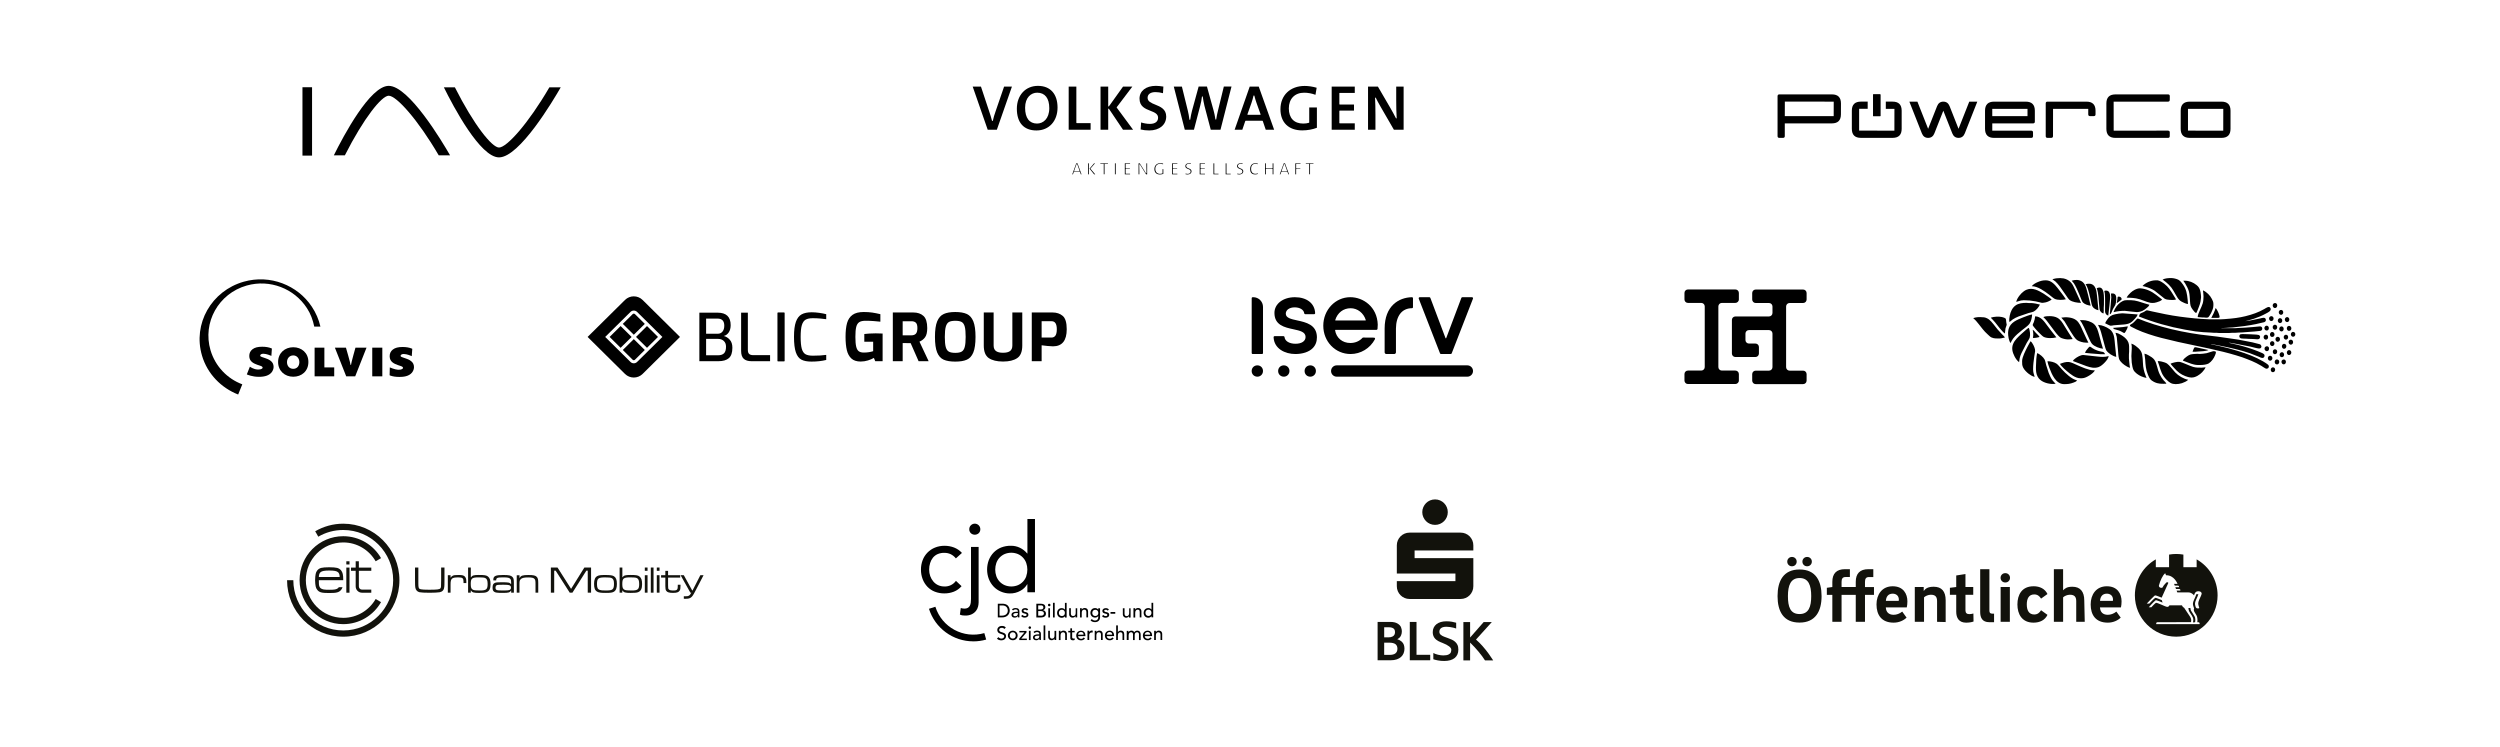 <svg viewBox="0 0 1920 574" xmlns="http://www.w3.org/2000/svg"><path d="m771.15 66.49c-.14.4-6.58 19.15-6.58 19.15-.99 2.81-1.54 4.71-2.04 7.02-.03.14-.2.24-.34.24s-.32-.09-.35-.23c-.61-2.49-1.39-4.85-1.99-6.62 0 0-5.8-17.49-6.48-19.55h-6.35c.27.79 11.4 32.75 11.54 33.15h7.02c.14-.4 11.31-32.36 11.59-33.15h-6.01z"/><path d="m787.28 82.79c0-8.02 4.65-11.61 9.26-11.61 6 0 9.31 4.23 9.31 11.9 0 8.16-4.72 11.81-9.41 11.81-5.9 0-9.16-4.3-9.16-12.11m-6.34.71c0 10.77 5.34 16.7 15.05 16.7s16.2-7.24 16.2-17.6-5.48-16.65-15.05-16.65-16.2 7.22-16.2 17.55"/><path d="m820.75 66.49v33.15h16.84v-5.09h-10.65c-.17 0-.3-.14-.3-.3v-27.75h-5.89z"/><path d="m862.51 66.49c-.18.25-10.86 15.18-10.86 15.18-.08.11-.21.15-.34.11s-.21-.16-.21-.29v-15h-5.89v33.15h5.89v-15.9c0-.13.09-.25.22-.29s.27 0 .34.12c0 0 10.63 15.8 10.81 16.07h7.74c-.68-.92-12.54-16.97-12.54-16.97-.04-.05-.06-.12-.06-.18s.02-.13.06-.18c0 0 11.29-14.9 11.98-15.82h-7.13z"/><path d="m875.16 75.79c0 6.02 4.43 7.76 8.34 9.29 3.04 1.19 5.91 2.31 5.91 5.32s-2.34 4.75-6.26 4.75c-2.48 0-5.04-.55-6.77-1.11-.04.64-.33 4.94-.36 5.4 1.92.48 4.18.75 6.58.75 7.8 0 13.05-4.3 13.05-10.7 0-5.73-4.47-7.54-8.41-9.14-3.03-1.23-5.89-2.39-5.89-5.21s2.32-4.4 6.05-4.4c1.84 0 3.83.3 5.77.83.04-.59.28-4.59.31-5.07-2.1-.35-4.14-.56-5.78-.56-7.62 0-12.55 3.87-12.55 9.85"/><path d="m939.9 66.49c-.11.45-4.54 18.62-4.54 18.62-.55 2.2-.97 4.32-1.29 6.47-.02.15-.18.26-.33.26s-.3-.11-.32-.27c-.32-2.49-.91-4.94-1.34-6.56 0 0-4.56-16.43-5.14-18.53h-6.39c-.12.44-5.09 18.63-5.09 18.63-.61 2.17-1 4.49-1.34 6.67-.03.15-.18.26-.33.26s-.3-.11-.32-.26c-.33-2.61-.74-4.85-1.24-6.87 0 0-4.02-16.31-4.54-18.42h-6.22c.19.74 8.33 32.7 8.45 33.15h7.03c.12-.44 4.84-18.53 4.84-18.53.64-2.38 1.06-4.61 1.29-6.81.02-.15.17-.27.32-.27s.31.11.33.26c.32 2.2.72 4.74 1.29 6.97 0 0 4.29 16.28 4.84 18.37h7.48c.11-.45 8.26-32.41 8.45-33.15h-5.87z"/><path d="m958.07 88.06c-.06-.08-.07-.18-.04-.28 0 0 3.05-8.6 3.05-8.6.74-2.07 1.24-4.09 1.59-5.61.03-.14.2-.24.35-.24.14 0 .31.1.35.23.43 1.8.9 3.41 1.59 5.37l3.15 8.85c.03.09.02.2-.04.28s-.15.13-.25.13h-9.5c-.1 0-.19-.05-.25-.13m1.71-21.57c-.14.4-11.31 32.36-11.59 33.15h5.9c.13-.39 2.28-6.7 2.28-6.7.04-.12.16-.2.29-.2h12.85c.13 0 .24.08.29.2 0 0 2.15 6.31 2.28 6.7h6.45c-.28-.79-11.69-32.75-11.83-33.15z"/><path d="m983.38 83.84c0 10.2 6.26 16.3 16.75 16.3 3.98 0 7.96-.72 11.25-2.01v-15.58h-5.89v11.45c0 .13-.09.25-.22.29-1.34.41-2.78.61-4.39.61-7.03 0-11.06-4.25-11.06-11.65s4.61-12.06 11.76-12.06c2.91 0 5.91.58 8.71 1.62.09-.57.82-4.95.9-5.43-3.16-.9-6.26-1.38-9.2-1.38-11.12 0-18.6 7.17-18.6 17.85"/><path d="m1022.73 66.49v33.15h17.74v-4.94h-11.55c-.17 0-.3-.14-.3-.3v-9.15c0-.17.14-.3.3-.3h10.95v-4.69h-10.95c-.17 0-.3-.14-.3-.3v-8.3c0-.17.14-.3.3-.3h11.55v-4.84h-17.74z"/><path d="m1072.29 66.49v10.2c0 4.43.11 10.67.35 13.93v.02c0 .14-.09.26-.22.29-.14.04-.29-.03-.35-.16-1.25-2.54-2.95-5.54-4.44-8.13 0 0-9.24-15.85-9.41-16.15h-7.57v33.15h5.69v-11.75c0-4.11-.1-9.77-.3-12.63v-.02c0-.14.09-.26.23-.29.14-.04.29.04.35.17.87 1.91 2.17 4.19 3.43 6.4l.55.97s9.74 16.85 9.91 17.15h7.47v-33.15z"/><path d="m826.37 127.22.35-1.02c.04-.12.18-.2.31-.21.13 0 .27.08.31.2l.31.86.22.61 1.18 3.31c.03.09.02.2-.04.28s-.15.13-.25.13h-3.45c-.1 0-.19-.05-.25-.13-.04-.05-.06-.11-.06-.17 0-.04 0-.07.02-.1l1.17-3.3.16-.45zm.2-1.79c-.13.37-2.81 7.71-3.08 8.44h.54c.12-.33.68-1.92.68-1.92.04-.12.16-.2.29-.2h4.1c.13 0 .24.08.29.2 0 0 .56 1.58.68 1.92h.54c-.27-.73-2.97-8.08-3.1-8.44z"/><path d="m835.58 125.43v8.44h.62v-4.17c0-.07.07-.1.11-.15-.04-.05-.11-.09-.11-.15v-3.96h-.62zm4.66 0c-.17.2-3.4 4.04-3.47 4.11.06.07 3.31 4.11 3.49 4.33h.85c-.68-.8-3.54-4.18-3.54-4.18-.05-.06-.07-.13-.07-.2s.03-.14.08-.2c0 0 2.69-3.08 3.38-3.87h-.7z"/><path d="m845.07 125.43v.42h2.3c.17 0 .3.13.3.3v7.71h.62v-7.71c0-.17.14-.3.31-.3h2.31v-.42z"/><path d="m856.25 125.43h.63v8.44h-.63z"/><path d="m863.86 125.43v8.44h4.04v-.42h-3.11c-.17 0-.3-.13-.3-.3v-3.14c0-.17.14-.3.3-.3h2.95v-.38h-2.95c-.17 0-.3-.14-.3-.3v-2.87c0-.17.14-.3.3-.3h3.11v-.41h-4.04z"/><path d="m880.43 125.43v2.27s.08 5.03.08 5.03c0 .14-.09.26-.23.29-.13.04-.28-.02-.35-.14l-1.19-2.03s-2.98-4.72-3.42-5.42h-.9v8.44h.6v-2.6s-.09-4.76-.09-4.76c0-.14.1-.25.23-.29s.28.02.35.14l.88 1.48.27.43s3.06 4.89 3.5 5.61h.85v-8.44h-.58z"/><path d="m886.57 129.83c0 2.61 1.57 4.16 4.19 4.16.91 0 1.86-.17 2.68-.45v-3.67h-.61v3.11c0 .15-.07.27-.21.29l-1.68.25c-2.25 0-3.65-1.47-3.65-3.84 0-2.71 1.89-3.92 3.76-3.92.73 0 1.46.19 2.16.43.03-.21.05-.34.09-.55-.71-.2-1.41-.33-2.13-.33-2.74 0-4.59 1.82-4.59 4.52"/><path d="m900.17 125.43v8.44h4.04v-.42h-3.12c-.17 0-.3-.13-.3-.3v-3.14c0-.17.14-.3.3-.3h2.95v-.38h-2.95c-.17 0-.3-.14-.3-.3v-2.87c0-.17.14-.3.3-.3h3.12v-.41h-4.04z"/><path d="m910.33 127.56c0 1.34 1.03 1.75 2.11 2.19.97.39 1.98.79 1.98 1.93s-.86 1.86-2.3 1.86c-.49 0-1.05-.14-1.58-.28-.01.23-.02.35-.03.56.36.04 1.5.18 1.5.18 1.87 0 3.08-.98 3.08-2.48 0-1.32-1.04-1.74-2.14-2.18-.97-.39-1.97-.79-1.97-1.89 0-.83.58-1.71 2.19-1.71 0 0 .9.13 1.35.2.01-.2.02-.3.03-.48-.36-.03-1.31-.13-1.31-.13-1.8 0-2.91.87-2.91 2.26"/><path d="m921.37 125.43v8.44h4.04v-.42h-3.11c-.17 0-.3-.13-.3-.3v-3.14c0-.17.14-.3.3-.3h2.95v-.38h-2.95c-.17 0-.3-.14-.3-.3v-2.87c0-.17.14-.3.3-.3h3.11v-.41h-4.04z"/><path d="m931.93 125.43v8.44h3.87v-.45h-2.94c-.17 0-.3-.14-.3-.3v-7.68h-.62z"/><path d="m941.31 125.43v8.44h3.87v-.45h-2.94c-.17 0-.3-.14-.3-.3v-7.68h-.62z"/><path d="m950.07 127.56c0 1.34 1.02 1.75 2.11 2.19.97.39 1.98.79 1.98 1.93s-.86 1.86-2.3 1.86c-.49 0-1.05-.14-1.58-.28-.01.23-.02.35-.03.56.36.04 1.5.18 1.5.18 1.87 0 3.08-.98 3.08-2.48 0-1.32-1.04-1.74-2.14-2.18-.97-.39-1.97-.79-1.97-1.89 0-.83.58-1.71 2.19-1.71 0 0 .9.13 1.35.2.01-.2.02-.3.03-.48-.36-.03-1.31-.13-1.31-.13-1.8 0-2.91.87-2.91 2.26"/><path d="m960.11 129.88c0 1.87.66 4.09 3.81 4.09.75 0 1.48-.14 2.12-.37-.02-.17-.03-.26-.06-.47-.55.2-1.19.35-1.77.35-2.21 0-3.37-1.32-3.37-3.8s1.22-3.87 3.25-3.87c.59 0 1.18.12 1.79.28.02-.21.04-.32.06-.52-.59-.13-1.18-.22-1.71-.22-2.62 0-4.12 1.65-4.12 4.54"/><path d="m977.38 125.43v3.53c0 .17-.14.3-.3.3h-4.61c-.17 0-.3-.14-.3-.3v-3.53h-.62v8.44h.62v-3.86c0-.17.14-.3.3-.3h4.61c.17 0 .3.14.3.3v3.86h.62v-8.44z"/><path d="m985.71 127.25.36-1.05c.04-.12.18-.2.31-.21.13 0 .27.08.31.2l.31.86.22.61 1.18 3.31c.03.09.02.2-.04.28s-.15.13-.25.13h-3.45c-.1 0-.19-.05-.25-.13s-.07-.18-.04-.28l1.17-3.3.15-.43zm.22-1.82c-.13.37-2.81 7.71-3.08 8.44h.54c.12-.33.68-1.92.68-1.92.04-.12.16-.2.29-.2h4.1c.13 0 .24.08.29.2 0 0 .56 1.58.68 1.92h.54c-.27-.73-2.97-8.08-3.1-8.44z"/><path d="m994.8 125.43v8.44h.63v-3.8c0-.17.14-.31.3-.31h2.9v-.38h-2.9c-.17 0-.3-.13-.3-.3v-2.94c0-.17.14-.3.3-.3h3.07v-.41z"/><path d="m1002.88 125.43v.42h2.3c.17 0 .3.13.3.3v7.71h.63v-7.71c0-.17.14-.3.3-.3h2.31v-.42z"/><path d="m232.29 67h7.37v52.51h-7.37z"/><path d="m421.92 67.07c-16.23 27.88-32.75 46.24-38.68 46.24-5.36 0-19.21-17.18-33.89-46.24h-8.46c7.38 14.95 27.93 53.8 42.35 53.8 15.75 0 41.82-44.05 47.4-53.8z"/><path d="m264.84 119.32c14.6-28.8 28.35-45.81 33.68-45.81 5.9 0 22.28 18.16 38.43 45.81h8.72c-6.04-10.51-31.62-53.38-47.15-53.38-14.29 0-34.6 38.13-42.15 53.38z"/><path d="m962.09 271.89c-.44 0-.79-.36-.79-.79v-42.06c0-.44.35-.79.79-.79h.43c4.12 0 7.47 3.35 7.47 7.47v35.38c0 .44-.35.79-.79.79z"/><path d="m994.76 271.88c-7.76 0-16.28-4.02-16.64-12.89 0-.21.07-.42.22-.58s.36-.25.58-.25h6.83c.4 0 .73.31.77.72.3 3.07 3.68 5.12 8.41 5.12 4.78 0 7.75-2.02 7.75-5.25-.04-3.87-4.36-4.81-9.38-5.89-6.81-1.47-14.52-3.14-14.53-12.55 0-6.98 6.6-12.05 15.71-12.06 9.15 0 15.26 4.79 15.55 12.22 0 .21-.07.42-.22.58s-.36.25-.57.25h-6.83c-.4 0-.73-.3-.77-.71-.3-2.67-3.31-4.54-7.32-4.54-4.02 0-6.83 1.99-6.83 4.84 0 3.29 4.07 4.17 8.79 5.19 6.67 1.45 14.96 3.25 15.12 12.83.04 3.42-1.05 6.27-3.22 8.46-2.87 2.91-7.64 4.51-13.41 4.52"/><path d="m1037.28 271.89c-11.77 0-21-9.55-21-21.74s9.31-21.91 20.75-21.91c9.9 0 20.65 7.38 21.08 21.06 0 1.24-.06 2.36-.18 3.34-.05.39-.39.69-.79.69h-31.52c-.07 0-.15.03-.2.1-.06.06-.08.15-.07.23.9 5.84 5.59 9.76 11.68 9.76 3.73 0 6.96-1.36 9.34-3.94.14-.15.34-.24.54-.24l8.37.07c.28 0 .53.15.67.4.15.25.16.55.02.8-3.76 7.02-10.92 11.38-18.71 11.38m.02-35.17c-5.57 0-10.1 3.47-11.81 9.05-.03.08 0 .18.04.25.05.07.13.11.21.11h22.95c.08 0 .16-.04.21-.11.05-.08.07-.17.04-.25-1.69-5.41-6.36-9.05-11.65-9.05"/><path d="m1064.73 271.89c-.73 0-1.33-.6-1.33-1.33v-18.23c0-17.4 10.82-23.85 20.95-24.08.46 0 .82.36.82.8v6.87c0 .43-.35.78-.78.78-7.62 0-12.21 5.84-12.3 15.63v18.23c0 .73-.6 1.33-1.33 1.33h-6.04z"/><path d="m1106.7 271.89c-.33 0-.63-.2-.76-.51l-16.34-42.01c-.1-.25-.07-.54.08-.76.15-.23.41-.36.68-.36h7.39c.34 0 .64.2.76.52l11.64 30.88c.07.17.22.18.27.18s.2-.01.27-.18l11.64-30.88c.13-.32.42-.52.76-.52h7.39c.27 0 .53.13.68.36s.18.51.08.77l-16.34 42c-.12.31-.42.51-.76.51h-7.42z"/><path d="m1026.6 289.29c-2.4 0-4.35-1.95-4.35-4.35s1.95-4.35 4.35-4.35h100.33c2.4 0 4.35 1.95 4.35 4.35s-1.95 4.35-4.35 4.35z"/><path d="m1006.31 289.29c-2.5 0-4.38-1.87-4.38-4.35s1.89-4.35 4.38-4.35 4.31 1.91 4.31 4.35-1.9 4.35-4.31 4.35"/><path d="m985.99 289.29c-2.5 0-4.38-1.87-4.38-4.35s1.88-4.35 4.38-4.35 4.31 1.91 4.31 4.35-1.89 4.35-4.31 4.35"/><path d="m965.67 289.29c-2.5 0-4.39-1.87-4.39-4.35s1.89-4.35 4.39-4.35 4.31 1.91 4.31 4.35-1.89 4.35-4.31 4.35"/><path d="m155.13 273.07c-7.19-24.35 7.24-49.68 32.1-56.73 20.23-5.73 41.29 2.65 52.25 19.19 3.15 4.75 5.34 9.82 6.6 15.29h-4.73c-1.07-5.1-2.79-9.91-5.66-14.21-9.67-14.93-28.31-22.39-46.22-17.32-21.7 6.15-34.07 28.44-27.79 49.69 3.66 12.38 12.85 21.85 24.4 26.18l-3.17 7.83c-12.91-5.06-23.58-15.68-27.79-29.92"/><path d="m285.89 267h7.73v22.03h-7.73z"/><path d="m272.99 267s-3.43 12.15-3.43 13.29h-.33c0-1.14-3.55-13.29-3.55-13.29h-8.49l8.7 22.03h6.9l8.7-22.03h-8.49z"/><path d="m241.62 289.02h15.06v-6.85h-7.56v-15.17h-7.5z"/><path d="m225.21 266.68c-6.46 0-11.63 4.47-11.63 11.33s5.17 11.32 11.63 11.32 11.63-4.26 11.63-11.32-5.27-11.33-11.63-11.33m.01 6.28c2.88 0 4.68 2.39 4.68 5.15 0 3.14-1.92 5.15-4.68 5.15s-4.81-2.01-4.81-5.15c0-2.76 1.8-5.15 4.81-5.15"/><path d="m306.64 289.48c-2.66 0-4.97-.34-6.85-1.02-.09-.04-.34-.16-.34-.16l-.22-.1v-.24s.14-5.79.14-5.79 3.95 1.7 6.35 1.8c3.04.14 3.77-.97 3.79-1.34.03-.84-.79-1.19-1.96-1.59-.12-.04-.24-.08-.35-.12l-1.79-.6c-2.46-.92-6.15-2.31-6.15-6.73 0-2.17.8-3.85 2.45-5.15 1.76-1.35 4.07-1.95 7.46-1.95 2.78 0 5.15.41 7.05 1.21.04.02.2.1.2.1l.22.12-.04.34-.37 5.28-.51-.23s-3.14-1.44-5.68-1.44c-1.16 0-2.4.49-2.41 1.4 0 .66.84.98 1.79 1.27.13.04.25.08.35.12l2.15.75c.75.26 2.33.78 3.77 1.91 1.49 1.15 2.24 2.71 2.24 4.64 0 1.44-.53 2.89-1.52 4.18-2.44 3-6.74 3.35-9.76 3.35"/><path d="m198.81 289.4c-5.04 0-8.76-1.65-8.92-1.72l-.33-.15 2.35-5.92s2.78 2.08 6 2.17c.19 0 .36.01.53.01 2.61 0 3.24-1 3.26-1.35.03-.84-.8-1.19-1.97-1.59-.12-.04-.24-.08-.35-.12l-1.8-.6c-2.46-.92-6.14-2.31-6.14-6.73 0-2.17.8-3.85 2.45-5.15 1.76-1.35 4.07-1.96 7.46-1.96 2.78 0 5.15.41 7.05 1.21.04.02.2.11.2.11l.22.12-.04.34-.37 5.28-.51-.24s-3.14-1.44-5.68-1.44c-1.16 0-2.4.49-2.41 1.4 0 .66.84.98 1.79 1.28.13.04.25.08.36.11l2.15.75c.76.25 2.33.78 3.77 1.91 1.49 1.14 2.24 2.71 2.24 4.64 0 1.44-.53 2.89-1.52 4.18-1.89 2.33-5.09 3.46-9.78 3.46"/><path d="m487.6 241.22c-.47-.46-1.22-.46-1.69 0l-7.6 7.52 8.45 8.35 8.45-8.35s-7.46-7.38-7.6-7.52"/><path d="m468.18 258.77 8.45 8.35 8.44-8.35-8.44-8.36z"/><path d="m488.45 258.77 8.45 8.35 8.44-8.35-8.44-8.36z"/><path d="m508.72 258.77-19.43 19.21c-1.4 1.39-3.67 1.39-5.07 0-.54-.54-19.43-19.21-19.43-19.21s19.04-18.83 19.43-19.21c1.4-1.39 3.67-1.39 5.07 0zm13.51 0s-26.34-26.06-28.72-28.41c-3.73-3.69-9.78-3.69-13.51 0-2.3 2.27-28.72 28.41-28.72 28.41s27.51 27.21 28.72 28.41c3.73 3.69 9.78 3.69 13.51 0 .96-.94 28.72-28.41 28.72-28.41"/><path d="m486.76 260.44-8.45 8.35s7.46 7.38 7.6 7.52c.47.46 1.22.46 1.69 0l7.6-7.52-8.45-8.35z"/><path d="m551.55 272.85c1.94 0 3.43-.5 4.47-1.49s1.56-2.71 1.56-5.13c0-1.85-.57-3.31-1.71-4.37s-2.58-1.59-4.32-1.59h-9.26v12.6h9.26zm-.26-16.54c1.5 0 2.7-.56 3.6-1.67s1.36-2.61 1.36-4.5c0-3.64-1.72-5.46-5.16-5.46h-8.8v11.63zm-14.17-16.18h14.01c6.68 0 10.02 3.2 10.02 9.61 0 2.23-.49 4.07-1.46 5.51-.97 1.45-2.24 2.38-3.81 2.78 1.74.44 3.27 1.4 4.6 2.88 1.33 1.49 1.99 3.54 1.99 6.17 0 3.74-.9 6.4-2.71 7.97s-4.5 2.35-8.08 2.35h-14.57v-37.28z"/><path d="m571.23 275.58c-1.36-1.21-2.05-3.24-2.05-6.07v-29.39h5.17v28.63c0 1.52.36 2.56 1.07 3.14.71.57 1.7.86 2.96.86h13.04v4.65h-14.27c-2.59 0-4.57-.61-5.93-1.82"/><path d="m597.26 240.13h5.17v37.28h-5.17z"/><path d="m615.49 276.22c-1.89-.99-3.32-2.87-4.27-5.62-.96-2.75-1.43-6.73-1.43-11.96 0-4.96.49-8.8 1.48-11.53s2.45-4.63 4.4-5.69c1.94-1.06 4.52-1.59 7.72-1.59 1.77 0 3.68.14 5.73.43s3.85.63 5.42 1.04v3.85c-1.09-.17-2.59-.34-4.5-.51s-3.82-.26-5.73-.26c-2.42 0-4.29.38-5.6 1.14s-2.27 2.16-2.89 4.2-.92 5.03-.92 8.98.29 7.09.87 9.13 1.52 3.44 2.81 4.2c1.3.76 3.19 1.14 5.68 1.14 4.12 0 7.55-.2 10.28-.61v3.89c-3.41.84-7.19 1.26-11.35 1.26-3.24 0-5.8-.5-7.7-1.49"/><path d="m653.93 275.38c-1.7-1.52-2.89-3.65-3.55-6.4s-1-6.18-1-10.29c0-4.32.38-7.84 1.15-10.57s2.17-4.83 4.19-6.3c2.03-1.47 4.9-2.2 8.62-2.2 2.42 0 4.6.14 6.54.43s4.02.7 6.24 1.24v5.77c-1.33-.17-3.03-.33-5.09-.48s-4.17-.23-6.32-.23-3.82.38-4.91 1.14-1.84 2.01-2.25 3.74c-.41 1.74-.61 4.24-.61 7.51s.2 5.76.61 7.46 1.07 2.89 1.99 3.56c.92.68 2.23 1.01 3.94 1.01 1.3 0 2.58-.1 3.84-.3s2.35-.45 3.27-.76v-7.28h-6.8v-5.92c1.02-.13 2.36-.25 4.01-.35s3.23-.15 4.73-.15c2.11 0 3.89.05 5.32.15v21.24h-5.68l-1.02-2.53c-1.26.74-2.79 1.39-4.58 1.95s-3.66.84-5.6.84c-3 0-5.36-.76-7.06-2.28"/><path d="m700 257.53c1.47 0 2.59-.41 3.38-1.24.78-.82 1.18-2.27 1.18-4.32s-.39-3.36-1.18-4.12c-.78-.76-1.91-1.14-3.38-1.14h-6.75v10.82zm-14.32-17.55h15.65c3.34 0 5.97.88 7.9 2.66 1.92 1.77 2.89 4.88 2.89 9.33 0 3.14-.54 5.46-1.61 6.98s-2.53 2.67-4.37 3.44l7.06 15.02h-7.72l-6.08-13.86c-1.64 0-3.68-.03-6.14-.1v13.96h-7.57v-37.43z"/><path d="m738.53 270.05c1.11-.62 1.9-1.8 2.38-3.54s.72-4.32.72-7.76-.24-6.23-.72-7.96c-.48-1.74-1.27-2.91-2.38-3.52s-2.74-.91-4.88-.91-3.72.3-4.83.91-1.92 1.79-2.43 3.54-.77 4.4-.77 7.94.24 6.07.72 7.79 1.27 2.89 2.38 3.51 2.75.94 4.93.94 3.78-.31 4.88-.94m-13.78 6.19c-2.22-.98-3.89-2.83-5.01-5.56-1.13-2.73-1.69-6.71-1.69-11.94s.57-9.21 1.71-11.96 2.82-4.63 5.04-5.64 5.16-1.52 8.85-1.52 6.67.51 8.87 1.52 3.86 2.89 4.99 5.64c1.12 2.75 1.69 6.74 1.69 11.96s-.56 9.21-1.69 11.94c-1.12 2.73-2.79 4.59-4.99 5.56-2.2.98-5.16 1.47-8.87 1.47s-6.68-.49-8.9-1.47"/><path d="m759.37 275c-2.56-1.77-3.83-4.98-3.83-9.64v-25.39h7.57v25.34c0 1.99.6 3.42 1.82 4.3 1.21.88 3.01 1.31 5.4 1.31s4.17-.44 5.37-1.31c1.19-.88 1.79-2.31 1.79-4.3v-25.34h7.62v25.39c0 4.65-1.29 7.87-3.86 9.64s-6.21 2.66-10.91 2.66-8.39-.89-10.95-2.66"/><path d="m807.49 259.25c1.36 0 2.39-.51 3.09-1.52s1.05-2.63 1.05-4.86c0-4.11-1.33-6.17-3.99-6.17h-7.67v12.54h7.52zm-15.09-19.27h15.96c3.17 0 5.78.88 7.82 2.63s3.07 5.16 3.07 10.22c0 8.77-3.53 13.15-10.59 13.15-1.09 0-2.5-.09-4.24-.28-1.74-.18-3.22-.36-4.45-.53v12.24h-7.57z"/><path d="m597.24 240.13h5.17v37.28h-5.17z"/><path d="m886.39 491.52h1.31v-3.62c0-.36.04-.72.14-1.06.09-.27.24-.52.42-.73.17-.19.39-.33.63-.42.25-.09.51-.14.77-.13.2 0 .4.03.59.09s.37.17.51.31c.16.16.29.35.37.56.09.27.13.56.13.84v4.16h1.31v-4.53c.01-.42-.06-.83-.21-1.22-.13-.32-.32-.6-.56-.84-.23-.22-.51-.38-.81-.47-.31-.11-.64-.16-.97-.16-.5-.01-1 .1-1.44.34-.39.2-.7.52-.88.92v-1.09h-1.31v7.04zm-7.24-4.1c0-.25.05-.49.14-.72.11-.25.26-.47.45-.66.2-.2.43-.37.7-.49.28-.12.58-.19.89-.18.3 0 .6.05.88.16.24.09.46.24.64.43.17.19.29.41.37.64.09.26.14.54.14.81h-4.21zm5.64 1.07v-.47c0-.44-.07-.88-.18-1.31-.12-.43-.33-.83-.6-1.18-.28-.36-.65-.65-1.06-.85-.49-.24-1.04-.35-1.59-.33-.5 0-.99.09-1.46.27-.43.17-.82.44-1.14.79-.33.34-.59.73-.76 1.17-.19.47-.28.97-.27 1.47 0 .5.08.99.25 1.46.16.44.41.84.72 1.18.32.33.71.6 1.14.77.48.19.99.29 1.51.29 1.21.05 2.38-.48 3.12-1.44l-1.01-.77c-.24.3-.53.55-.85.76-.32.2-.7.3-1.07.29-.3 0-.6-.05-.89-.14-.28-.09-.53-.24-.76-.42-.22-.17-.4-.39-.53-.64-.13-.26-.2-.55-.2-.84l5.64-.04zm-19.31 3.03h1.31v-3.66c-.01-.35.04-.69.15-1.02.08-.26.21-.51.39-.72.16-.19.36-.33.59-.42.22-.1.46-.15.7-.14.27-.02.54.04.77.17.23.1.42.27.54.49.11.23.19.47.21.72.02.31.02.61 0 .92v3.69h1.31v-3.86c-.02-.54.12-1.08.42-1.53.33-.42.85-.64 1.38-.59.27-.01.55.04.79.17.19.1.35.26.46.45.11.2.19.43.22.66.01.26.01.52 0 .77v3.94h1.31v-4.12c0-.38-.04-.77-.12-1.14-.07-.36-.21-.7-.41-1-.21-.3-.49-.54-.81-.71-.41-.19-.86-.28-1.31-.26-.46 0-.91.11-1.31.33-.41.21-.75.55-.96.97-.4-.84-1.27-1.36-2.2-1.31-.29 0-.59.04-.87.13-.24.09-.47.2-.68.34-.18.12-.34.27-.47.43-.11.1-.19.23-.24.37v-1.1h-1.31v7.04h.15zm-8.26 0h1.31v-3.62c0-.36.04-.72.14-1.06.09-.27.23-.52.42-.73.17-.19.39-.33.63-.42s.5-.14.76-.13c.2 0 .41.03.6.09s.37.17.51.31c.16.16.29.35.37.56.09.27.13.56.13.84v4.16h1.31v-4.53c0-.42-.07-.83-.21-1.22-.13-.32-.32-.6-.56-.84-.23-.22-.51-.38-.81-.47-.31-.1-.64-.16-.97-.16-.5-.01-1 .1-1.44.34-.39.2-.7.52-.88.92v-5.25h-1.31v11.23-.03zm-7.26-4.1c0-.25.06-.49.16-.72.11-.25.26-.47.45-.66.2-.2.43-.36.68-.49.57-.23 1.21-.23 1.78 0 .48.19.85.59 1.01 1.08.09.26.14.54.14.81l-4.22-.03zm5.66 1.07v-.47c0-.44-.07-.88-.18-1.31-.12-.43-.33-.83-.6-1.18-.29-.36-.65-.65-1.06-.85-.49-.24-1.04-.35-1.59-.33-.5 0-.99.09-1.46.27-.44.18-.83.45-1.15.79s-.57.74-.75 1.17c-.19.47-.28.97-.27 1.47 0 .5.08.99.25 1.46.16.44.4.84.72 1.18.32.33.71.6 1.14.77.48.19.99.29 1.51.29 1.21.05 2.38-.48 3.12-1.44l-1.01-.77c-.24.3-.53.55-.85.76-.32.2-.7.3-1.08.29-.3 0-.6-.05-.89-.14-.28-.09-.54-.23-.76-.42-.22-.17-.4-.39-.53-.64-.14-.26-.21-.55-.21-.84l5.65-.04zm-14.92 3.03h1.31v-3.62c-.01-.36.04-.72.14-1.06.08-.27.23-.52.42-.73.17-.19.38-.33.62-.42.25-.09.51-.14.77-.13.2 0 .41.03.6.09s.37.17.51.31c.16.16.28.35.35.56.09.27.14.55.13.84v4.16h1.31v-4.53c.01-.42-.06-.83-.21-1.22-.21-.62-.7-1.1-1.31-1.31-.31-.1-.64-.16-.97-.16-.5-.02-1 .1-1.44.34-.39.2-.7.52-.88.92v-1.09h-1.31v7.04h-.05zm-5.49 0h1.31v-3.54c-.05-.61.13-1.22.51-1.7.4-.39.95-.59 1.51-.55h.64v-1.44c-.19-.05-.39-.08-.59-.08-.22 0-.44.03-.65.09s-.42.15-.6.26c-.18.1-.35.24-.5.39-.14.15-.26.32-.35.51v-1.09h-1.31v7.04l.04.1zm-7.25-4.1c0-.25.06-.49.16-.72.11-.24.25-.46.43-.66.21-.2.45-.37.72-.49.28-.12.58-.18.89-.18.3 0 .61.05.89.16.24.1.45.25.63.43.17.19.3.41.38.64.08.26.13.54.14.81h-4.25zm5.64 1.11v-.47c0-.44-.06-.88-.18-1.31s-.32-.83-.6-1.18c-.28-.36-.65-.66-1.06-.85-.49-.23-1.03-.35-1.57-.33-.5 0-.99.09-1.46.28-.44.18-.83.45-1.15.79-.33.33-.59.73-.76 1.17-.19.47-.28.97-.28 1.47s.09.99.26 1.46c.15.44.4.84.71 1.18.32.34.72.6 1.15.77.48.19.99.29 1.51.29 1.21.06 2.37-.48 3.11-1.44l-1.01-.77c-.24.3-.52.56-.84.76-.33.2-.71.3-1.09.29-.3 0-.6-.05-.89-.15-.27-.09-.53-.23-.75-.42-.22-.18-.4-.4-.54-.64-.13-.26-.2-.55-.2-.84l5.64-.04zm-8.37-4.01h-1.91v-1.97h-1.31v1.97h-1.57v1.17h1.55v4.51c.01.27.09.54.24.77.15.24.36.43.62.55.38.17.78.24 1.19.22h.59c.26-.04.5-.14.72-.29v-1.21c-.14.08-.3.13-.46.16h-.48c-.21.02-.41-.03-.59-.13-.13-.1-.24-.23-.3-.38-.06-.16-.1-.34-.11-.51v-3.74h1.92v-1.17l-.08.04zm-12.04 7.04h1.31v-3.66c0-.36.05-.72.16-1.06.08-.27.22-.52.41-.73.17-.19.39-.33.63-.42.25-.09.51-.14.77-.13.2 0 .41.03.6.09.19.07.36.18.51.31.16.16.28.35.35.56.1.27.14.55.13.84v4.16h1.31v-4.53c.01-.42-.06-.83-.21-1.22-.12-.32-.31-.6-.55-.84-.24-.22-.52-.38-.83-.47-.31-.11-.64-.16-.97-.16-.5-.01-1 .1-1.44.34-.38.2-.69.52-.87.92v-1.09h-1.31v7.08zm-2.02-7.04h-1.31v3.63c0 .35-.04.71-.14 1.05-.08.27-.22.53-.42.73-.17.19-.38.33-.62.42-.25.09-.51.14-.77.13-.21 0-.41-.03-.6-.09s-.37-.17-.51-.32c-.16-.16-.28-.35-.35-.56-.1-.27-.14-.55-.13-.84v-4.2h-1.31v4.54c-.01.41.06.82.21 1.21.12.32.31.6.55.84.23.22.51.38.81.49.32.11.65.16.98.16.5.01.99-.11 1.43-.35.39-.2.7-.52.88-.92v1.09h1.31v-7.04.04zm-9.7 7.04h1.31v-11.27h-1.31zm-3.3-3.38v.45c0 .24-.03.49-.09.72-.07.24-.19.46-.34.66-.17.2-.39.37-.63.48-.29.13-.61.19-.93.18-.39.02-.77-.07-1.11-.26-.28-.2-.44-.53-.41-.88 0-.25.09-.5.26-.68.19-.19.42-.33.67-.42.29-.1.6-.17.91-.2.32-.02.65-.02.97 0l.71-.05zm-3.67-1.97.37-.28c.13-.1.28-.19.43-.26.17-.08.34-.14.52-.18.22-.06.44-.08.67-.08.26 0 .51.04.75.13.2.07.38.19.53.34.13.14.24.31.32.48.06.17.09.35.09.52v.3h-.97c-.51 0-1.01.04-1.51.13-.43.07-.85.21-1.23.41-.34.18-.62.44-.84.76-.21.34-.32.74-.3 1.14-.01.61.25 1.19.72 1.57.23.18.5.32.79.39.3.1.61.14.93.15.48 0 .96-.09 1.4-.29.44-.22.81-.55 1.06-.97-.02.36-.02.72 0 1.08h1.18v-4.91c0-.3-.06-.61-.17-.89-.13-.28-.31-.54-.54-.75-.26-.24-.57-.42-.9-.52-.42-.13-.87-.19-1.31-.18-.5 0-1.01.08-1.48.25-.49.17-.93.44-1.31.79l.81.83v.04zm-4.31-3.51c.17.19.42.29.68.29s.51-.1.69-.29c.19-.18.29-.42.29-.68 0-.54-.44-.98-.98-.98-.26 0-.51.1-.68.29-.19.18-.3.43-.29.69 0 .26.1.51.29.68m0 8.88h1.31v-7.1h-1.31zm-7.46 0h5.88v-1.15h-4.28l4.03-4.7v-1.19h-5.49v1.17h3.86l-3.93 4.67v1.21h-.05zm-8.39-2.13c.19.44.46.83.8 1.17s.75.61 1.19.79c.46.2.96.3 1.47.3.5.02 1-.07 1.47-.25.45-.18.85-.44 1.18-.79.34-.33.61-.73.8-1.17.2-.46.3-.95.29-1.44 0-.5-.09-.99-.29-1.44-.19-.44-.46-.84-.8-1.18s-.74-.61-1.18-.79c-.46-.2-.96-.29-1.47-.29s-1.01.09-1.47.29c-.45.18-.85.45-1.19.79s-.61.74-.8 1.18c-.19.46-.29.95-.29 1.44 0 .5.1.99.29 1.44m1.31-2.49c.1-.29.26-.55.46-.77s.45-.39.72-.5c.31-.13.64-.19.97-.18.33 0 .66.05.96.18.28.11.53.28.73.5s.36.49.46.77c.21.64.21 1.34 0 1.98-.1.29-.25.55-.46.77s-.46.39-.73.5c-.3.13-.63.19-.96.18-.33 0-.66-.05-.97-.18-.27-.11-.52-.28-.72-.5-.21-.22-.36-.49-.46-.77-.23-.64-.23-1.34 0-1.98m-10.04 3.32c.36.5.86.89 1.44 1.1.61.24 1.26.36 1.91.35.49 0 .97-.07 1.43-.22.42-.13.82-.35 1.16-.63.33-.28.6-.63.79-1.02.18-.41.28-.86.29-1.31.03-.52-.11-1.04-.39-1.48-.25-.36-.58-.66-.96-.87-.39-.22-.81-.38-1.25-.5-.45-.11-.88-.24-1.31-.41-.35-.13-.68-.32-.96-.58-.27-.27-.42-.64-.39-1.02 0-.18.04-.36.1-.53.07-.19.18-.37.33-.52.18-.17.4-.31.63-.39.32-.11.66-.17 1-.16.39 0 .77.08 1.11.25.3.15.56.38.75.67l1.17-1.05c-.33-.48-.79-.84-1.33-1.05-.53-.16-1.08-.24-1.64-.24-.56-.02-1.11.08-1.63.29-.41.17-.79.41-1.11.72-.27.27-.49.59-.63.94-.12.31-.19.65-.2.98-.03.57.1 1.14.38 1.64.24.39.57.72.96.96.41.24.85.43 1.31.56.45.13.87.26 1.31.41.34.13.67.31.96.54.26.24.4.58.38.93 0 .27-.06.53-.2.76-.12.21-.29.4-.5.54-.2.15-.43.27-.67.34s-.49.11-.73.1c-.43 0-.85-.09-1.23-.27-.41-.18-.75-.47-.98-.85l-1.18 1.01h-.12z"/><path d="m881.05 472.9c-.28-.12-.53-.28-.73-.5-.2-.23-.36-.49-.46-.77-.21-.64-.21-1.34 0-1.98.1-.28.26-.54.46-.77.21-.21.46-.38.73-.5.62-.24 1.31-.24 1.93 0 .28.11.53.28.74.5.2.23.35.49.46.77.21.64.21 1.34 0 1.98-.1.28-.26.55-.46.77-.21.22-.46.39-.74.5-.62.24-1.31.24-1.93 0m4.62-9.97h-1.31v5.25c-.25-.38-.61-.68-1.02-.87-.45-.21-.94-.32-1.43-.31-.51 0-1.01.09-1.48.27-.43.18-.81.45-1.13.79-.31.34-.56.74-.72 1.17-.16.47-.25.97-.25 1.47s.08.99.25 1.46c.17.43.41.83.72 1.17s.7.61 1.13.79c.47.19.97.29 1.48.29.48 0 .96-.11 1.39-.31.44-.22.81-.56 1.06-.98v1.01h1.31v-11.18zm-15.13 11.33h1.31v-3.72c0-.36.05-.72.16-1.06.08-.27.23-.52.42-.74.17-.19.38-.33.62-.42.25-.09.51-.14.77-.13.21 0 .41.03.6.09s.37.17.51.31c.11.17.2.36.24.56.1.27.14.55.13.84v4.16h1.31v-4.53c.01-.42-.06-.83-.21-1.22-.21-.62-.7-1.1-1.31-1.31-.32-.1-.65-.16-.98-.16-.5 0-.99.11-1.43.34-.39.2-.7.52-.88.92v-1.09h-1.31v7.04l.05.1zm-2.02-7.04h-1.31v3.63c0 .36-.05.71-.16 1.05-.08.27-.22.52-.41.74-.17.19-.39.33-.63.42-.25.09-.51.14-.77.13-.2 0-.41-.03-.6-.09-.19-.07-.36-.18-.51-.31-.16-.16-.28-.35-.35-.56-.1-.27-.14-.55-.13-.84v-4.26h-1.31v4.54c-.01.41.06.82.21 1.21.12.31.31.6.55.84.23.22.51.38.81.49.25.11.51.18.77.22.5 0 1-.11 1.44-.35.38-.2.69-.52.87-.92v1.09h1.31v-7.11l.22.1zm-11.91 2.82h-3.74v1.31h3.65v-1.31zm-4.97-1.84c-.24-.4-.6-.71-1.04-.89-.42-.17-.86-.26-1.31-.26-.33 0-.66.04-.98.13-.3.09-.59.22-.85.39-.25.18-.46.41-.62.68-.15.3-.23.62-.22.96-.01.29.05.58.17.84.11.23.28.43.48.58.21.15.44.27.68.35.25.08.52.17.81.24l.51.1c.19.04.37.11.55.18.17.07.32.17.45.3.12.14.19.31.18.5 0 .14-.04.28-.13.39s-.19.21-.31.28c-.15.08-.31.14-.47.17h-.51c-.34.01-.68-.07-.97-.25-.27-.16-.51-.36-.73-.58l-1.01.83c.29.43.7.77 1.18.98.49.19 1.01.28 1.53.28.35 0 .7-.04 1.04-.12.33-.07.64-.21.92-.39.27-.18.49-.42.66-.69.3-.57.33-1.25.09-1.85-.1-.22-.25-.42-.43-.58-.19-.17-.41-.3-.66-.38-.26-.1-.53-.19-.8-.25l-.54-.1c-.2-.04-.4-.1-.59-.18-.18-.07-.34-.18-.47-.31-.14-.13-.21-.31-.21-.5 0-.25.13-.48.35-.59.25-.13.54-.2.83-.2.3 0 .59.06.85.2.23.13.43.3.59.5l1.04-.79-.05.04zm-9.49.28c.28.11.53.28.73.5s.36.49.46.77c.11.32.17.66.17 1 .03.63-.2 1.25-.63 1.7-.96.88-2.43.88-3.38 0-.43-.46-.66-1.07-.63-1.7 0-.34.05-.68.17-1 .1-.29.26-.55.46-.77s.45-.39.72-.5c.31-.13.64-.19.97-.18.33-.01.66.05.96.18m2.62-1.31h-1.31v1.01c-.27-.39-.63-.69-1.06-.88-.44-.2-.91-.3-1.39-.3-.5 0-1 .09-1.47.27-.43.17-.82.44-1.13.79-.31.34-.56.74-.72 1.18-.17.47-.26.96-.26 1.46 0 .49.09.98.28 1.43.16.43.42.82.75 1.14.32.33.7.59 1.13.76.45.19.94.28 1.43.28.48 0 .95-.1 1.39-.3.43-.2.8-.53 1.05-.94v1.04c0 .3-.05.59-.13.88-.07.29-.21.56-.41.79-.21.24-.48.43-.77.55-.39.16-.81.23-1.23.22-.45 0-.9-.1-1.31-.29-.43-.21-.81-.5-1.13-.85l-.92 1.13c.46.43 1 .76 1.6.97.6.2 1.22.3 1.85.29.54 0 1.07-.09 1.57-.27.46-.16.87-.41 1.22-.75.34-.32.6-.71.77-1.14.19-.47.28-.97.28-1.47v-7.03l-.07.05zm-15.31 7.04h1.31v-3.67c0-.36.04-.72.14-1.06.09-.27.23-.52.42-.74.17-.19.38-.33.62-.42.25-.09.51-.14.77-.13.21 0 .41.03.6.09.41.14.73.47.86.88.1.27.15.55.15.84v4.16h1.31v-4.53c.01-.41-.06-.83-.2-1.22-.13-.32-.32-.6-.56-.84-.23-.22-.51-.38-.81-.47-.31-.1-.64-.16-.97-.16-.5 0-1 .11-1.44.34-.39.2-.7.52-.88.92v-1.09h-1.31v7.09zm-2.02-7.04h-1.31v3.63c0 .36-.04.71-.14 1.05-.09.27-.23.52-.42.73-.17.19-.39.34-.63.42-.3.1-.61.13-.92.09-.2 0-.4-.03-.59-.09-.19-.07-.37-.17-.52-.32-.16-.16-.28-.35-.35-.56-.09-.27-.13-.55-.13-.84v-4.17h-1.31v4.54c-.01.41.06.82.21 1.21.13.32.32.6.56.84.23.22.5.39.8.49.32.1.65.16.98.16.5.01 1-.11 1.44-.35.39-.2.7-.52.88-.92v1.09h1.31v-7.04l.15.05zm-12.88 5.78c-.27-.11-.52-.28-.72-.5-.21-.22-.37-.49-.47-.77-.21-.64-.21-1.34 0-1.98.11-.29.27-.55.47-.77s.45-.39.72-.5c.62-.25 1.31-.25 1.93 0 .28.11.53.28.73.5.2.23.35.49.46.77.21.64.21 1.34 0 1.98-.1.28-.26.55-.46.77-.21.22-.46.39-.73.5-.62.24-1.31.24-1.93 0m4.62-9.97h-1.31v5.25c-.25-.38-.61-.68-1.02-.87-.45-.21-.94-.32-1.43-.32-.51 0-1.01.09-1.48.28-.43.18-.81.45-1.13.79-.31.34-.55.74-.71 1.17-.18.47-.27.97-.26 1.47 0 .5.09.99.26 1.46.16.43.4.83.71 1.17.32.34.7.61 1.13.79.47.19.97.29 1.48.29.48 0 .96-.11 1.39-.32.43-.19.79-.5 1.06-.88v1.01h1.31v-11.33.05zm-10.49 11.23h1.31v-11.28h-1.31zm-3.58-8.88c.18.19.43.29.7.29.53 0 .96-.44.97-.97 0-.26-.1-.52-.29-.7-.18-.19-.42-.29-.68-.29-.54 0-.98.44-.98.98 0 .26.1.51.29.68m-.01 8.89h1.31v-7.09h-1.31zm-7.7-4.9h2.11c.59-.03 1.17.13 1.65.47.38.34.58.84.55 1.35.02.32-.07.63-.24.9-.15.22-.35.4-.58.54s-.48.23-.73.28c-.24.02-.48.02-.72 0h-2.1v-3.59l.05.05zm0-4.37h2.24c.82-.09 1.56.49 1.66 1.31.01.08.01.16 0 .23 0 .25-.05.51-.16.74-.1.19-.25.35-.42.49-.19.13-.4.23-.63.27-.25.05-.51.08-.76.08h-2.01v-3.17l.07.05zm-1.43 9.27h3.62c.48 0 .97-.06 1.43-.2.42-.11.83-.3 1.18-.56.33-.24.6-.55.79-.9.21-.4.32-.86.3-1.31 0-.34-.06-.68-.18-1-.11-.3-.28-.57-.49-.81-.2-.23-.45-.42-.72-.56-.28-.14-.58-.22-.89-.24.51-.16.96-.45 1.31-.84.35-.41.53-.93.5-1.47.01-.4-.07-.8-.24-1.17-.16-.32-.39-.6-.67-.83-.3-.22-.65-.38-1.01-.47-.43-.12-.87-.18-1.31-.17h-3.69v10.49zm-6.28-6.06c-.24-.4-.6-.72-1.04-.89-.74-.3-1.56-.34-2.33-.13-.31.08-.6.22-.86.39-.25.18-.46.41-.6.68-.16.29-.24.62-.24.96 0 .29.05.58.18.84.11.23.27.42.47.58.21.15.44.27.68.35.26.08.52.17.81.24l.51.1c.19.05.37.11.55.18.17.07.32.17.45.3s.2.31.18.5c0 .14-.04.28-.12.39-.09.11-.2.2-.33.27-.14.08-.3.14-.46.17h-.51c-.37.03-.74-.06-1.06-.26-.27-.16-.51-.36-.73-.58l-1.01.83c.29.43.7.78 1.18.98.49.19 1.02.29 1.55.28.34 0 .69-.04 1.02-.12.33-.07.64-.21.92-.39.27-.18.49-.42.66-.69.18-.31.26-.66.25-1.01 0-.29-.05-.57-.16-.84-.1-.22-.25-.42-.43-.58-.19-.17-.41-.3-.66-.38-.26-.11-.53-.19-.8-.25l-.47-.1c-.2-.04-.4-.1-.59-.18-.18-.07-.34-.18-.47-.31s-.2-.31-.2-.5c0-.25.12-.47.34-.59.53-.26 1.15-.26 1.68 0 .23.13.43.3.59.5l1.04-.79v.05zm-7.98 2.62v.45c0 .24-.03.49-.1.72-.07.24-.18.46-.34.66-.17.2-.38.37-.62.49-.3.13-.62.19-.94.18-.39.02-.77-.07-1.1-.26-.28-.2-.44-.53-.41-.88-.01-.25.08-.5.26-.68.19-.19.42-.33.67-.42.29-.11.59-.18.9-.2.32-.02.65-.02.97 0l.71-.05zm-3.68-1.96.38-.28c.13-.1.27-.19.42-.26.17-.08.35-.14.54-.18.22-.06.44-.08.67-.08.26 0 .51.04.75.13.38.15.68.45.83.83.07.17.11.34.1.53v.3h-.98c-.5 0-1 .04-1.49.13-.46.06-.9.2-1.31.41-.33.19-.61.45-.83.76-.21.34-.32.74-.3 1.14 0 .31.06.62.2.91.12.26.3.49.52.67.23.18.49.31.77.39.31.09.62.14.95.14.48 0 .96-.09 1.4-.29.44-.22.81-.55 1.06-.97v1.08h1.19v-4.87c0-.31-.05-.61-.17-.89-.12-.29-.3-.54-.52-.75-.26-.24-.58-.42-.92-.52-.43-.13-.87-.19-1.31-.18-.5 0-1.01.08-1.48.25-.48.18-.93.44-1.31.79l.8.83h.05zm-10.31-3.83h2.15c.71-.03 1.42.12 2.07.42.94.46 1.62 1.31 1.88 2.32.1.39.15.78.16 1.18.01.59-.11 1.18-.35 1.72-.23.47-.56.89-.97 1.22-.42.34-.9.59-1.42.73-.56.17-1.14.26-1.72.25h-1.9v-7.87zm-1.42 9.18h3.42c.85.02 1.7-.13 2.49-.45.68-.27 1.29-.67 1.81-1.18.48-.48.85-1.05 1.09-1.68.25-.62.37-1.29.37-1.96 0-.36-.04-.71-.11-1.06-.08-.4-.19-.79-.34-1.17-.17-.4-.39-.78-.65-1.13-.28-.38-.62-.71-1.02-.97-.46-.3-.97-.52-1.51-.66-.64-.17-1.29-.26-1.95-.25h-3.59v10.49z"/><path d="m738.77 424.64c-1.68-1.84-3.75-3.26-6.07-4.16-2.34-.89-4.82-1.33-7.32-1.31-2.51-.03-5 .44-7.33 1.38-4.35 1.75-7.77 5.23-9.44 9.6-.89 2.33-1.34 4.81-1.31 7.31-.03 2.51.41 5.01 1.31 7.36.82 2.16 2.06 4.13 3.65 5.81 1.6 1.66 3.54 2.96 5.69 3.79 2.35.9 4.85 1.35 7.37 1.31 2.46.02 4.91-.43 7.21-1.31 2.3-.91 4.34-2.36 5.95-4.24l-4.32-4.09c-2.03 2.85-5.36 4.47-8.85 4.32-1.67.02-3.32-.32-4.84-1.01-1.41-.65-2.65-1.61-3.65-2.79-1.04-1.22-1.85-2.61-2.39-4.12-.57-1.61-.86-3.31-.85-5.02-.01-1.7.24-3.4.75-5.02.44-1.5 1.17-2.9 2.14-4.13.99-1.21 2.25-2.16 3.68-2.79 1.64-.68 3.41-1.01 5.19-.94 1.64-.02 3.27.33 4.76 1.01 1.56.77 2.93 1.88 4.01 3.24l4.64-4.17z"/><path d="m788.2 442.55c-1.1 3.07-3.41 5.54-6.4 6.85-3.27 1.35-6.94 1.35-10.21 0-2.99-1.3-5.3-3.78-6.4-6.85-1.14-3.3-1.14-6.89 0-10.19 1.09-3.06 3.39-5.54 6.36-6.85 3.27-1.35 6.94-1.35 10.2 0 2.99 1.3 5.3 3.78 6.4 6.85 1.14 3.3 1.14 6.89 0 10.19m.9 12.31h5.81v-56.27h-5.81v26.51h-.14c-1.52-1.84-3.41-3.33-5.55-4.39-2.17-1.06-4.55-1.59-6.96-1.56-2.55-.05-5.09.4-7.48 1.31-2.17.87-4.14 2.18-5.77 3.84-1.61 1.67-2.87 3.64-3.73 5.8-1.78 4.7-1.78 9.89 0 14.6.85 2.15 2.1 4.12 3.68 5.8 1.57 1.64 3.46 2.95 5.55 3.83 2.16.94 4.48 1.43 6.83 1.43 2.88.07 5.72-.64 8.22-2.05 2.16-1.17 3.95-2.9 5.18-5.02h.14v6.18h.01z"/><path d="m745.59 409.47c1.72 1.59 4.38 1.59 6.1 0 .8-.81 1.24-1.92 1.19-3.06 0-1.12-.43-2.19-1.22-2.98-1.65-1.67-4.34-1.68-6.01-.02 0 0-.02.02-.02.02-.8.78-1.24 1.86-1.23 2.98-.04 1.14.39 2.25 1.19 3.06"/><path d="m751.54 420.04h-5.81v39.94c0 .95-.05 1.89-.18 2.83-.09.84-.33 1.66-.71 2.41-.34.67-.87 1.22-1.52 1.6-.8.44-1.71.64-2.62.6-.96 0-1.92-.16-2.83-.45l-.67 5.05c.62.29 1.29.5 1.97.6.68.09 1.36.14 2.05.14 1.81.07 3.61-.3 5.25-1.08 2.37-1.15 4.1-3.31 4.7-5.88.25-1.01.39-2.05.41-3.1v-42.69h-.01z"/><path d="m747.48 492.56c-15.59-.01-29.37-10.14-34.04-25.01l4.93-1.56c4.97 15.83 21.66 24.81 37.6 20.23l1.42 4.97c-3.23.92-6.56 1.39-9.92 1.39"/><path d="m1408.3 78.06-.03 11.13h-37.54l.03-11.16zm-43.14 26.44c0 .93.46 1.39 1.39 1.39h2.78c.93 0 1.39-.46 1.39-1.39v-9.74h36.15c4.64 0 6.96-2.32 6.96-6.96l.03-8.35c0-4.64-2.32-6.96-6.96-6.96h-40.35c-.91 0-1.37.46-1.39 1.39v30.61z"/><path d="m1460.48 98.93v-13.92c0-4.64-2.33-6.96-6.98-6.96h-5.2v5.56h6.62s-.03 16.73-.03 16.73l-27.08-.03v-16.73h6.57s0-5.54 0-5.54h-5.17c-4.67 0-7 2.32-7 6.96v13.92c0 4.64 2.32 6.96 6.97 6.96h24.32c4.65 0 6.98-2.32 6.98-6.96"/><path d="m1438.56 72.49h5.57v16.7h-5.57z"/><path d="m1438.56 72.49h5.57v16.7h-5.57z"/><path d="m1499.35 102.41c.92 2.32 2.52 3.48 4.81 3.48s3.89-1.16 4.81-3.48l9.61-24.35h-6.18l-8.24 20.87-6.86-17.39c-.92-2.32-2.52-3.48-4.81-3.48s-3.89 1.16-4.81 3.48l-6.87 17.39-8.24-20.87h-6.18l9.61 24.35c.92 2.32 2.52 3.48 4.81 3.48s3.89-1.16 4.81-3.48l6.86-17.39z"/><path d="m1562.76 93.37v-8.35c0-4.64-2.34-6.96-7.03-6.96h-24.23c-4.67 0-7 2.32-7 6.96v13.89c0 4.66 2.33 6.99 6.97 6.99h28.46c.95 0 1.43-.46 1.43-1.39v-2.78c0-.93-.48-1.39-1.43-1.39h-29.86v-5.57h31.29c.93 0 1.4-.46 1.4-1.39m-5.64-4.19h-27.06v-5.57h27.06z"/><path d="m1576.71 104.5.03-20.9 27.03.03v4.17c0 .93.48 1.39 1.43 1.39h2.77c.93 0 1.4-.46 1.4-1.39v-2.78c0-4.64-2.34-6.96-7-6.96h-29.86c-.93 0-1.4.46-1.4 1.39v25.05c0 .93.47 1.39 1.4 1.39h2.8c.93-.02 1.4-.48 1.4-1.39"/><path d="m1707.48 83.62-.03 16.73-27.08-.03v-16.73zm-25.71-5.56c-4.67 0-7 2.32-7 6.96v13.91c0 4.64 2.33 6.96 6.98 6.96h24.32c4.65 0 6.97-2.32 6.97-6.96v-13.91c0-4.64-2.32-6.96-6.97-6.96h-24.29z"/><path d="m1665.03 100.32-41.72.03-.03-22.29h41.74c.91 0 1.36-.46 1.36-1.39l.03-2.81c0-.91-.45-1.36-1.34-1.36h-40.38c-4.66 0-6.99 2.32-6.99 6.96v19.48c0 4.64 2.33 6.96 6.99 6.96h40.32c.91 0 1.36-.46 1.36-1.39l.03-2.78c0-.93-.46-1.39-1.39-1.39"/><g fill="#12120c"><path d="m265.98 431.06h2.43v2.45h-2.43z"/><path d="m265.98 435.9h2.43v19.3h-2.43z"/><path d="m273.17 431.06h2.43v4.84h9.56v2.45h-9.56v12.01c0 1.41 1.04 2.45 2.37 2.45h7.18v2.39h-7.18c-2.5 0-4.81-2.02-4.81-4.84v-12.01h-3.59v-2.45h3.59v-4.84z"/><path d="m244.87 445.58h18.74c0-2.15-.12-3.74-.37-4.78-.24-1.04-.67-1.96-1.28-2.76-.79-.92-1.76-1.53-3.04-1.9-1.22-.31-3.29-.49-6.09-.49s-4.87.18-6.15.49c-1.28.37-2.25.98-2.98 1.9-.67.8-1.1 1.72-1.28 2.76-.24 1.04-.36 2.63-.43 4.78.06 2.08.18 3.68.43 4.72.18 1.04.61 1.96 1.28 2.76.73.92 1.7 1.59 2.98 1.9 1.28.37 3.29.49 6.15.49s4.87-.12 6.09-.49c1.28-.31 2.25-.98 3.04-1.9.49-.61.85-1.35 1.1-2.08h-2.86c-.18.24-.37.49-.61.74-.55.43-1.34.8-2.31.98-1.03.18-2.49.24-4.38.24s-3.41-.06-4.38-.24c-1.03-.18-1.76-.55-2.31-.98-.73-.61-1.16-1.66-1.28-3.06-.06-.98-.06-2.08-.06-3.06m16-2.47h-16.01c.06-1.78.49-3 1.34-3.68.55-.49 1.28-.8 2.31-.98.97-.18 2.43-.31 4.38-.31s3.35.12 4.38.31c.97.18 1.77.49 2.31.98.85.67 1.28 1.9 1.28 3.68"/><path d="m263.61 488.97c23.8 0 43.15-19.43 43.15-43.39s-19.35-43.39-43.15-43.39c-7.85 0-15.21 2.15-21.54 5.82l2.37 4.17c5.66-3.31 12.17-5.15 19.17-5.15 21.18 0 38.34 17.22 38.34 38.55s-17.16 38.61-38.34 38.61-38.34-17.34-38.34-38.61h-4.81c0 23.96 19.35 43.39 43.15 43.39"/><path d="m263.61 479.35c12.42 0 23.25-6.8 29.03-16.91l-4.14-2.39c-4.99 8.64-14.24 14.46-24.89 14.46-15.88 0-28.72-12.93-28.72-28.93s12.84-28.99 28.72-28.99c10.65 0 19.9 5.82 24.89 14.46l4.14-2.39c-5.78-10.11-16.62-16.85-29.03-16.85-18.5 0-33.53 15.08-33.53 33.77s15.03 33.77 33.53 33.77"/><path d="m321.29 435.86v12.04c0 3.68.23 4.26 1.84 4.66.98.23 3.11.35 6.36.35 6.15 0 8.02-.23 8.71-1.04.55-.64.58-.96.6-6.51v-9.5h2.56v9.5c-.03 4-.03 4.14-.14 5.33-.2 2.34-1.38 3.73-3.48 4.14-1.29.23-4.54.41-7.68.41-3.97 0-6.56-.15-7.88-.41-1.78-.38-3.02-1.82-3.25-3.79-.14-1.19-.17-1.53-.2-5.67v-9.5h2.56z"/><path d="m346.04 441.77v1.79h.14c.35-.64.86-1.1 1.58-1.45.81-.4 1.93-.52 4.46-.52s3.68.23 4.57 1.01 1.35 2.06 1.35 3.79v1.39h-2.16v-.95c0-2.78-.72-3.39-4-3.39-5.06 0-5.95.81-5.95 5.53v6.2h-2.1v-13.41h2.1z"/><path d="m361.59 435.86v7.5h.14c.95-1.45 2.13-1.79 5.92-1.79 4.51 0 5.87.23 7.07 1.16 1.44 1.13 2.01 2.78 2.01 5.94 0 3.44-.89 5.24-3.02 6.11-1.09.43-2.44.58-5.72.58-4.23 0-5.32-.32-6.32-1.88h-.11v1.71h-2.07v-19.31h2.1zm-.05 12.63c0 2.75.43 3.85 1.75 4.46.81.41 2.39.55 5.46.55 4.72 0 5.75-.9 5.75-4.98 0-2.69-.52-3.97-1.81-4.58-.81-.38-2.21-.52-5-.52-5.23 0-6.15.75-6.15 5.07"/><path d="m378.87 445.79v-.58c0-2.81 1.7-3.62 7.48-3.62 4.51 0 6.07.32 7.19 1.5.92.93 1.12 1.82 1.12 5.01v7.06h-2.1l.03-1.56h-.09c-1.01 1.45-1.98 1.74-6.04 1.74-4.77 0-6.04-.17-7.02-.93-.86-.69-1.15-1.51-1.15-3.13 0-2.11.52-3.16 1.9-3.68.81-.32 2.07-.43 4.89-.43 5.46 0 6.38.17 7.3 1.45h.17v-1.45c0-1.39-.14-1.97-.63-2.55-.75-.93-1.96-1.19-5.43-1.19-4.57 0-5.38.32-5.41 2.17v.17h-2.21zm2.45 3.74c-.52.35-.78.93-.78 1.79 0 .99.29 1.51 1.04 1.83.6.26 2.04.35 5.32.35 4.46 0 5.52-.43 5.52-2.23s-1.26-2.2-5.95-2.2c-3.54 0-4.54.09-5.15.46"/><path d="m398.97 441.77v2.03h.17c.86-1.74 2.33-2.2 6.7-2.2 3.83 0 5.41.35 6.44 1.48.8.9 1.09 2.03 1.09 4.55v7.56h-2.1v-6.66c0-2.4-.14-3.21-.75-3.91-.69-.84-2.01-1.16-4.92-1.16-3.28 0-4.94.43-5.87 1.56-.66.78-.78 1.42-.78 3.97v6.2h-2.1v-13.41h2.1z"/><path d="m428.18 435.86 10.41 16.39 10.2-16.39h5.15v19.31h-2.56v-16.9h-1.06l-10.7 16.9h-2.07l-10.81-16.9h-1.12v16.9h-2.56v-19.31z"/><path d="m471.51 442.55c1.61 1.04 2.27 2.78 2.27 5.91s-.72 5.07-2.38 6.02c-1.15.67-2.65.87-6.04.87-3.91 0-5.55-.23-6.76-.96-1.7-.99-2.36-2.69-2.36-5.99s.8-5.1 2.56-6.02c1.09-.58 2.59-.78 5.61-.78 4.31 0 5.95.23 7.1.96m-13.03 5.98c0 2.78.55 3.97 2.1 4.52.86.32 2.13.43 4.6.43 3.11 0 4.29-.2 5.15-.87.86-.7 1.21-1.88 1.21-4.23 0-2.63-.49-3.82-1.84-4.43-.8-.38-2.24-.52-4.94-.52-5.32 0-6.27.78-6.27 5.09"/><path d="m477.97 435.86v7.5h.14c.95-1.45 2.13-1.79 5.93-1.79 4.51 0 5.86.23 7.07 1.16 1.44 1.13 2.01 2.78 2.01 5.94 0 3.44-.89 5.24-3.02 6.11-1.09.43-2.44.58-5.72.58-4.23 0-5.32-.32-6.33-1.88h-.12v1.71h-2.07v-19.31h2.1zm-.05 12.63c0 2.75.43 3.85 1.76 4.46.8.41 2.39.55 5.46.55 4.72 0 5.75-.9 5.75-4.98 0-2.69-.52-3.97-1.81-4.58-.8-.38-2.21-.52-5-.52-5.23 0-6.15.75-6.15 5.07"/><path d="m497.32 438.38h-2.1v-2.52h2.1zm0 16.79h-2.1v-13.41h2.1z"/><path d="m499.82 435.86h2.1v19.31h-2.1z"/><path d="m506.52 438.38h-2.1v-2.52h2.1zm0 16.79h-2.1v-13.41h2.1z"/><path d="m513.08 438.44v3.33h9.32v1.82h-9.32v5.79c.06 2.55.06 2.64.49 3.18.55.67 1.49.93 3.51.93 1.87 0 2.59-.2 3.05-.93.32-.49.4-.98.4-2.63v-.84h2.1v.84c0 2.09-.17 2.95-.72 3.76-.77 1.19-2.21 1.65-5.03 1.65s-4.37-.43-5.15-1.51c-.58-.81-.75-1.65-.75-3.76v-6.49h-3.27v-1.82h3.27v-3.33h2.1z"/><path d="m525.18 441.77 6.44 11.7h.26l5.98-11.7h2.47l-6.5 12.51c-1.52 2.95-2.21 3.91-3.28 4.66-1.01.69-2.01.93-4.2.93-.46 0-.72 0-1.18-.03v-1.94c.43.06.57.06.98.06 2.79 0 3.51-.43 4.77-2.78h-.72l-7.5-13.41h2.47z"/><path d="m1073.52 454.03c.51 1.18 1.2 2.22 2.1 3.12s1.93 1.6 3.11 2.1c1.18.51 2.45.76 3.8.76h39.23c1.35 0 2.62-.25 3.82-.76s2.23-1.21 3.11-2.1c.88-.9 1.57-1.94 2.07-3.12.51-1.18.76-2.45.76-3.8v-21.6h-45.11v-5.88h45.11v-3.9c0-1.35-.25-2.62-.76-3.81-.51-1.18-1.2-2.22-2.07-3.12-.88-.89-1.92-1.6-3.11-2.1-1.2-.51-2.47-.76-3.82-.76h-39.23c-1.35 0-2.61.25-3.8.76-1.18.51-2.22 1.21-3.11 2.1-.9.9-1.59 1.94-2.1 3.12s-.76 2.45-.76 3.81v21.6h45.01v5.88h-45.01v3.9c0 1.35.25 2.62.76 3.8m19.57-56.9c.52 1.18 1.22 2.22 2.1 3.12s1.92 1.6 3.12 2.1c1.2.51 2.47.76 3.82.76s2.61-.25 3.8-.76c1.18-.51 2.22-1.21 3.11-2.1s1.59-1.93 2.1-3.12c.51-1.18.76-2.45.76-3.8s-.25-2.62-.76-3.8c-.5-1.18-1.21-2.22-2.1-3.12-.9-.89-1.93-1.6-3.11-2.1-1.18-.51-2.45-.76-3.8-.76s-2.62.25-3.82.76-2.24 1.21-3.12 2.1c-.88.9-1.58 1.94-2.1 3.12-.53 1.18-.78 2.45-.78 3.8s.26 2.62.78 3.8"/><path d="m1082.72 477.63v29.45l15.69.02v-4.22h-10.53v-25.25z"/><path d="m1063.05 481.73h3.43c.94 0 1.79.11 2.56.34s1.35.62 1.75 1.19c.39.57.59 1.31.59 2.22 0 .55-.12 1.14-.35 1.76s-.75 1.15-1.55 1.59-1.87.66-3.2.66h-3.22v-7.76zm0 11.83h3.76c2.24 0 3.87.38 4.89 1.15 1.01.76 1.52 1.93 1.52 3.51s-.49 2.69-1.46 3.51-2.52 1.23-4.64 1.23h-4.07zm5.04 13.52c1.76 0 3.31-.23 4.63-.68 1.32-.46 2.42-1.08 3.3-1.88s1.53-1.74 1.96-2.82c.43-1.09.65-2.25.65-3.51 0-.98-.15-1.96-.46-2.93s-.9-1.83-1.78-2.59c-.88-.75-1.97-1.34-3.28-1.77.49-.24 1.02-.58 1.56-1.03.54-.46 1.01-1.12 1.38-2.01.38-.88.57-1.92.57-3.11 0-.88-.21-1.88-.62-2.98s-1.32-2.07-2.71-2.9-3.23-1.24-5.52-1.24h-9.77v29.45h10.08z"/><path d="m1129.04 507.21v-13.7c1.12 1.07 2.21 2.19 3.28 3.34 1.08 1.15 2.1 2.31 3.08 3.48s1.9 2.33 2.76 3.5 1.64 2.29 2.34 3.38h6.3c-.85-1.37-1.99-3.04-3.41-5.02s-2.99-3.95-4.72-5.91-3.43-3.66-5.11-5.09l12.15-13.43h-6.26l-10.41 11.86v-11.86h-5.16v29.45z"/><path d="m1100.78 506.3c.72.26 1.94.6 3.48.89 1.53.29 3.16.44 4.87.44s3.28-.2 4.63-.58c1.35-.39 2.49-.95 3.42-1.7.93-.74 1.64-1.66 2.12-2.74s.72-2.32.72-3.72-.23-2.66-.7-3.63-1.08-1.79-1.85-2.44c-.76-.66-1.62-1.2-2.58-1.63s-1.93-.81-2.92-1.16c-.88-.32-1.85-.67-2.89-1.06-1.05-.39-1.92-.88-2.61-1.48-.7-.6-1.04-1.36-1.04-2.26 0-1.24.46-2.2 1.36-2.88.91-.68 2.29-1.01 4.13-1.01.79 0 1.7.08 2.74.23s1.88.31 2.51.48 1.36.38 2.17.64v-4.45c-.92-.28-2.03-.53-3.33-.76-1.29-.23-2.7-.34-4.21-.34s-3.02.19-4.31.58-2.39.94-3.29 1.66c-.91.73-1.61 1.6-2.11 2.63s-.74 2.19-.74 3.49c0 .92.12 1.74.35 2.45s.55 1.34.94 1.88c.39.55.85 1.02 1.36 1.43.52.41 1.05.76 1.61 1.07.56.3 1.12.57 1.68.8s1.09.44 1.59.63c4.48 1.77 6.72 3.52 6.72 5.26 0 .59-.12 1.24-.36 1.93s-.84 1.26-1.8 1.72-2.28.68-3.98.68c-1.16 0-2.5-.17-4.04-.52-1.53-.34-2.75-.87-3.62-1.34v4.79"/><path d="m1682.26 466.96h-1.55s.13 1.69.43 2.3c1.17 2.43 3.42 4.38 3.33 6.87-.03.78-.13 1.38-.21 1.72s1.58 0 1.58 0c.17-.82.5-3.04-.55-4.71-1.42-2.27-2.26-3.5-2.72-4.36-.26-.48-.31-1.82-.31-1.82m6.62-6.14c1-2.33 2.25-4.35 1.94-5.38s-1.56-1.44-2.86-1.35c-1.4.1-1.99.97-2.3 1.48-.28.48-.66 1.71-.66 1.71s-.03-.03-.13-.16c-.45-.58-1.88-2.16-4.32-2.16h-2.98s-.32 0-.32 0-1.69 0-1.69 0h-3.4s-.52-1.37-.52-1.37h2.89s0-.4 0-.42c0-.14-.11-.84-1.09-.83h-2.27l-.51-1.35h2.85s0-.34 0-.4c0-.33-.25-.85-1.09-.85h-2.23s-.51-1.34-.51-1.34h2.65c-.1-.26-2.56-6.72-8.81-6.61l-.64-1.54c-1.79 1.21-3.96 5.81-4.87 9.55 0 0-.02 1.07.98 1.47.81.33 1.68.17 1.79-.06 1.07-2.23 3.46-4.21 3.46-4.21l1.07.59c-4.07 8.88-5.16 11.41-5.16 11.41s-1.02-.42-2.19-.86c-2.29-.85-2.66-1.21-3.45-.51-1.13 1.01-3.74 3.7-5.8 5.92h1.99c.23-.27 3.76-4.06 4.53-4.38.83-.16 5.02 1.77 5.02 1.77l.59 1.85s-1.24-.49-2.64-1.07c-2.27-.93-2.39-.82-2.78-.62-1.1.74-5.2 5.3-5.2 5.3h1.98s3.09-3.34 3.56-3.41c1.31-.21 7.31 3.1 8.74 3.11 1.13.02 1.6-1.18 1.6-1.18l9.6-.03c.33.73.65 1.33 1.69 1.87 0 0 3.36 5.08 4.39 6.59 1.48 2.16 1.07 3.73.9 4.47h-.32s-19.7.01-19.7.01h-2.2s-3.26 0-3.26 0c-.95 0-1.24.53-1.24.91v.52c0 .06.02.06.02.06h33.29s.03 0 .03-.06c0-.07 0-.51 0-.52 0-.38-.29-.91-1.24-.91h-.56c.17-.91.51-3.55-.89-5.73-.58-.91-.41-.66-1.26-2.09-.58-.96-.64-1.96-.29-2.79l-.25-.66s-.33-.96-.42-1.31c-.35-1.32-.37-2.3.56-4.46.74-1.74 1.58-3.3 1.83-4.42l1.57-.02c-.25 1.11-1.08 2.67-1.83 4.41-.92 2.16-.86 3.14-.52 4.46.09.35.22.81.22.81.52 1.75 2.34 1.18 2.34 1.18s.43-.13.51-.19c0 0-.44-1.42-.53-1.77-.35-1.31-.54-2.3.39-4.46m14.18-3.58c0 17.54-14.22 31.76-31.76 31.76s-31.77-14.22-31.77-31.76c0-11.84 6.48-22.16 16.09-27.62v6.03h10.17v-9.69c1.79-.31 3.62-.48 5.5-.48s3.71.17 5.5.48v9.69h10.18v-6.03c9.61 5.46 16.09 15.78 16.09 27.62m-321.07 20.94c12.25 0 16.93-8.73 16.93-20.33s-4.45-20.45-16.88-20.45-16.93 8.79-16.93 20.45 4.51 20.33 16.88 20.33m0-6.56c-7.15 0-8.91-5.62-8.91-13.77s2.05-13.89 8.97-13.89 8.91 5.68 8.91 13.89-1.93 13.77-8.97 13.77m155.45-30.38c-.69.69-1.04 1.54-1.04 2.56s.35 1.88 1.04 2.56c.69.69 1.55 1.03 2.58 1.03s1.89-.34 2.58-1.03 1.04-1.54 1.04-2.56-.35-1.87-1.04-2.56-1.55-1.03-2.58-1.03-1.89.34-2.58 1.03m-152.2-12.44c-.69.69-1.04 1.54-1.04 2.56s.35 1.88 1.04 2.56c.69.69 1.55 1.03 2.58 1.03s1.89-.34 2.58-1.03 1.04-1.54 1.04-2.56-.35-1.88-1.04-2.56c-.69-.69-1.55-1.03-2.58-1.03s-1.89.34-2.58 1.03m-11.64 0c-.69.69-1.04 1.54-1.04 2.56s.35 1.88 1.04 2.56c.69.69 1.55 1.03 2.58 1.03s1.89-.34 2.58-1.03 1.04-1.54 1.04-2.56-.35-1.88-1.04-2.56c-.69-.69-1.55-1.03-2.58-1.03s-1.89.34-2.58 1.03m251.72 40.94c-1.99 1.64-4.4 2.46-6.56 2.46-3.87 0-5.86-2.17-6.03-5.68h16.11c.29-1.11.47-3.16.47-4.63 0-5.8-3.11-11.6-11.31-11.6s-12.42 6.39-12.42 13.94c0 8.15 3.93 14 13.18 14 4.28 0 7.85-1.82 9.9-3.87l-3.34-4.63zm-12.54-8.26c.18-3.05 1.7-5.51 5.21-5.51 2.52 0 4.75 1.47 4.75 4.63 0 .18-.06.53-.12.88zm-35.45 16.11h7.09v-18.81c1.05-1 3.16-1.99 5.21-1.99 3.57 0 4.86 1.7 4.86 4.92v15.88h6.54l-.36-16.34c0-6.91-3.1-10.6-9.14-10.6-4.22 0-5.65 1.28-7.12 2.74v-16.23h-7.09v40.43zm-15.65-27.3c-8.85 0-12.36 6.44-12.36 13.94s3.52 14 12.36 14c4.92 0 8.85-1.99 10.72-5.98l-4.92-3.57c-1.11 1.93-2.76 3.28-5.22 3.28-4.16 0-5.74-3.28-5.74-7.73s1.58-7.68 5.74-7.68c2.46 0 4.05 1.29 5.22 3.22l4.92-3.52c-1.88-3.98-5.8-5.98-10.72-5.98m-25.25 27.32h7.09v-26.72h-7.09zm-15.7-40.43v32.81c0 4.45 1.58 7.91 7.03 7.91h3.63v-6.56h-1.29c-1.76 0-2.29-.7-2.29-2.4v-31.76h-7.09zm-11.31 19.69h5.98v-5.98h-5.98v-9.98l-7.09 1.11v8.87l-4.86.59v5.39h4.86v12.95c0 4.86 2.11 8.44 7.62 8.44 1.99 0 4.34-.35 5.68-.88l-.12-6.15c-1 .29-2.23.47-3.16.47-1.87 0-2.93-.88-2.93-2.87v-11.95zm-38.9 20.74h7.09v-18.81c1.05-1 3.16-1.99 5.21-1.99 3.57 0 4.8 1.7 4.8 4.92v15.88l6.6.18v-16.7c0-6.91-3.11-10.42-9.14-10.42-4.28 0-6.31 1.28-7.72 3.27v-3.05h-6.85v26.72zm-9.67-7.85c-1.99 1.64-4.4 2.46-6.56 2.46-3.87 0-5.86-2.17-6.04-5.68h16.11c.29-1.11.47-3.16.47-4.63 0-5.8-3.11-11.6-11.31-11.6s-12.42 6.39-12.42 13.94c0 8.15 3.93 14 13.19 14 4.28 0 7.85-1.82 9.9-3.87l-3.34-4.63zm-12.54-8.26c.18-3.05 1.7-5.51 5.21-5.51 2.52 0 4.75 1.47 4.75 4.63 0 .18-.06.53-.12.88zm-9.66-18.28h-3.34c-2.34 0-3.05 1.41-3.05 3.75v3.93h6.91v6.03h-6.91v20.68h-7.09v-20.68h-10.9v20.68h-7.09v-20.68h-4.22v-5.45l4.22-.59v-3.98c0-6.33 3.16-9.73 9.73-9.73h3.75v6.03h-3.34c-2.34 0-3.05 1.41-3.05 3.75v3.93h10.9v-3.98c0-6.33 3.16-9.73 9.73-9.73h3.75v6.03z"/></g><path d="m1529.29 213.23h241.46v112h-241.46z" fill="none"/><path d="m1576.25 214.42c.56.63 1.53 1.06 2.33 1.77 1.15 1.03 2.36 2.52 3.31 3.76l4.69 6.69c.56.84 2.09 3.12 2.78 3.67 2.14 1.71 6.18 2.29 8.86 2.29l-2.49-5.53-2.26-4.94c-1.68-3.67-2.86-6.16-6.88-7.79-1.32-.53-1.98-.57-3.35-.66l-1.02-.11-2.04.12c-1.4.02-2.58.46-3.93.73zm84.65.29 2.62 2.01c1.54 1.25 2.98 2.67 4.18 4.25 2.08 2.71 3.98 7.37 6.04 9.41 1.06 1.05 2.53 1.73 3.88 2.31.9.39 1.78.71 2.76.79l-.27-3.35c-.48-4.51-.92-7.78-3.62-11.64-.94-1.35-1.94-2.73-3.39-3.57-1.35-.78-3.97-1.36-5.53-1.38-2.16-.02-4.74.16-6.69 1.16zm-69.82.88 1.69 2.04c1.43 2.12 3.01 5.72 3.98 8.14l1.66 4.07c.38.92.7 1.87 1.42 2.59 1.41 1.4 3.87 2.1 5.79 2.35l-1.76-7.42-.87-3.35c-.9-3.62-1.88-7.48-5.94-8.7-.66-.2-1.35-.31-2.04-.32-1.58-.02-2.42.14-3.93.58zm-30.68 4.21c4.59.01 9.86 3.83 13.38 6.55.97.75 3.44 2.84 4.36 3.24 2.21.98 6.12.86 8.44.24-.51-1-2.52-3.62-3.29-4.65l-3.02-3.93c-2.28-2.86-5-5.92-8.96-5.96-2.51-.03-4.1.41-6.4 1.39-1.55.66-3.52 1.74-4.51 3.12zm85.08-.14 2.18.54c2.36.66 5.08 1.76 7.13 3.1l7.56 6.03c1.34.79 2.31.82 3.78.96 1.52.15 3.65.21 5.09-.32l-2.41-3.93c-1.99-3.2-3.54-5.69-6.61-8.05-1.33-1.02-3.41-2.43-5.09-2.69h-1.6c-1.94 0-3.74.49-5.53 1.23-1.31.54-3.68 2-4.51 3.11zm31.27-4.07 1.5 2.18c1.06 1.65 2.4 4.35 2.88 6.25.63 2.53.59 5.14.83 7.71.11 1.11.09 2.1.43 3.2.3.98.93 1.94 1.53 2.76.43.59 1.81 2.37 2.42 2.59.46.17.63-.22.79-.56l.88-2.18c1.16-2.9 2.05-4.97 2.28-8.14.04-.56.15-.84.12-1.45-.12-2.1-.42-5-1.49-6.84-.53-.91-1.19-1.53-1.99-2.19-2.39-1.99-5.74-3.33-8.87-3.33zm-75.05 2.76.9 1.31c1.23 2.25 2.46 8.05 3.08 10.76.29 1.27.72 3.92 1.31 4.94.91 1.57 2.88 2.56 4.6 2.91l-.42-4.51-.72-6.98c-.17-1.64-.37-3.55-.96-5.09-.84-2.19-2.45-3.75-4.88-3.78-1.39-.02-1.58 0-2.91.44zm8.58 3.05c1.59 3.99 1.48 9.91 2 14.25.2 1.73.05 2.88 1.5 4.19.57.51 1 .76 1.74.9.25-1.38.14-2.82.15-4.22l.15-2.47c0-2.62.18-6.88-.29-9.31-.37-1.89-1.13-4.07-3.49-3.91-.64.04-1.19.28-1.75.57zm22.98 7.13c.8.23 1.65.14 2.47.15 1.22 0 3.57.26 4.8.47 4.09.71 7.71 2.81 10.91 3.39l1.6.14c1.06.07 2.19-.2 3.2-.49 1.19-.34 3.64-1.09 4.22-2.2l-4.36-3.4c-3.63-2.8-7.72-4.83-12.36-5.16-1.34-.09-3.2.55-4.36 1.18-1.16.62-2.25 1.38-3.2 2.29-1.05 1.01-2.27 2.32-2.91 3.63zm-84.79 3.35 1.6-.53c1.35-.47 2.79-.77 4.22-.78 3.04 0 6.03.29 9.02.87l4.94 1.15c.53.03.81-.06 1.31-.11 2.52-.27 3.96-1.06 6.11-2.35-.59-.76-1.42-1.3-2.18-1.87l-3.93-2.7c-3.93-2.34-8.41-4.97-13.09-3.08-.77.31-1.52.73-2.18 1.23-1.43 1.07-2.14 1.84-3.26 3.21-1.05 1.29-2.3 3.28-2.56 4.94zm143.41-8.88c.01 1.1.13 1.1.25 2.04l.19 2.62c0 1.71-.17 3.73-.64 5.38-.91 3.18-3.73 7.62-3.86 10.47l3.35.29h1.31l1.45.15c.47 0 1.49.06 1.88-.15.43-.24.9-1.03 1.18-1.45 1-1.52 1.35-2.25 2.01-3.93.77-1.96.9-2.73.9-4.8 0-1.62-.41-2.5-1.13-3.93-1.4-2.8-3.98-5.44-6.87-6.69zm-75.78.44.41 2.04c.37 3.68.12 9.7.17 13.67.02 1.48.98 2.9 2.47 3.2l.9-7.85.42-4.51.13-1.45c.03-2.26-.24-5.45-3.2-5.38-.59.01-.77.08-1.31.29zm5.09 2.04.29 2.91-.13 1.45-.34 4.22-.69 7.27c.31-.09.44-.11.7-.34.53-.47 1.29-2.79 1.68-3.59l1.86-3.2c.62-1.37.87-4.61.67-6.11-.1-.79-.37-1.59-.99-2.12-.87-.75-1.99-.68-3.04-.49zm4.36 7.41c.82-.37 2.05-1.51 2.91-2.12.4-.29.96-.52.95-1.09-.02-1.07-.98-1.8-1.97-1.87-.3-.02-.81-.04-1.02.22-.19.24-.15 1.03-.19 1.37-.15 1.22-.34 2.31-.69 3.49zm-2.32 6.69.15.15c2.56-.74 5.78-1.02 8.44-1.02l4.8.54 4.51.45c.48.03.71-.05 1.16-.1 2.62-.28 4.23-1.32 6.25-2.97.87-.71 1.86-1.46 2.18-2.58l-3.49-1.02c-3.44-1.07-6.97-2.43-10.62-2.48-1.37-.02-4.01-.12-5.24.22-.95.26-2.26 1.05-3.05 1.64-.93.69-2.08 1.87-2.78 2.8-.94 1.24-1.8 2.9-2.31 4.36zm-79.99 7.71c.79-.37 1.6-1.32 2.47-1.93 1.31-.92 3.03-1.69 4.51-2.31l7.71-2.64c1.07-.3 3.22-.72 4.07-1.2 1.89-1.06 3.78-3.34 4.65-5.3-1.46-.48-5.18-1.16-6.69-1.17h-1.89l-1.75-.14c-2.88 0-6.03.27-8.44 2.03-2.53 1.85-3.81 4.88-4.42 7.86-.31 1.52-.51 3.26-.23 4.8zm203.19-14.42c-2.12 1.3-.5 4.48 1.44 3.55 1.23-.6 1.41-2.64.28-3.42-.5-.34-1.17-.29-1.72-.13zm-103.71 10.2c11.41 4.56 23.25 7.91 35.34 10.1l8.14 1.35c3.14.39 8.82.88 11.93.91l2.04.15h2.04l1.75.14h8.29l2.33-.15h2.33l2.18-.15 3.49-.15 1.6-.14 7.42-.56 4.22-.45c.85-.16 1.48-.53 1.58-1.46.12-1.1-.45-1.88-1.58-2l-2.33.21-3.2.31-6.25.47-5.53.28-2.18.15h-10.76c.69-.2 1.04-.14 1.75-.15l2.62-.15 1.6-.13 3.2-.18c5.97-.57 11.86-1.35 17.74-2.54l6.4-1.48c1.05-.37 1.63-1.25 1.2-2.36-.63-1.63-2.72-.89-3.96-.6-2.22.51-9.86 2.11-11.78 2.2l3.05-.82 3.49-1.03c3.13-1.02 6.28-2.34 9.16-3.92 1.43-.78 4.77-2.14 3.7-4.26-.99-1.97-3.4-.11-4.57.57-4.62 2.7-9.52 4.34-14.69 5.62-4.72 1.16-9.56 1.77-14.4 2.1l-1.45.13-2.62.15h-9.74l-2.47-.15-2.91-.15-5.24-.41c-7.55-.73-15.1-1.68-22.54-3.17l-9.89-2.08-3.05-.69c-.39-.09-1.08-.31-1.45-.26-.54.08-1.63.93-2.18 1.24-.71.4-2.43.94-2.85 1.35-.48.47-.78 1.47-.93 2.12zm58.9-6.54-.59 1.75-.97 2.33-1.78 3.49h5.09c.3 0 .83.02 1.08-.17.45-.36.01-1.68-.13-2.16-.43-1.49-1.66-4.12-2.7-5.24zm49.6 1.58c-.68.38-1.14.95-1.14 1.77 0 1.18 1.1 2.25 2.3 1.8 1.93-.71 1.35-4.25-1.16-3.57zm-134.39 10.2c.9.39 3.34 1.74 4.07 1.84.58.08 1.83-.25 2.47-.34l4.36-.33 1.45-.13c2.36-.16 4.86-.24 6.98-1.45 1.21-.69 2.65-2.15 3.55-3.22.78-.93 1.75-1.98 1.98-3.2l-11.64-.87c-1.62.02-3.92.4-5.53.73-3.11.64-4.54 1.72-6.37 4.36-.52.76-1.17 1.71-1.34 2.62zm-72.72 15.13c.71-1.38 1.04-2.2 2.02-3.49 1.81-2.38 4.39-4.43 6.7-6.31 1.49-1.21 4.78-3.5 5.75-4.89 1.36-1.93 1.99-4.93 2.1-7.27-1.76.27-5.25 1.6-6.98 2.3-4.52 1.82-9.65 3.71-11.09 8.9-.19.7-.39 2.18-.4 2.91-.02 2.2.51 6.11 1.89 7.85zm25.16-19.93 1.59 1.6c.82.88 1.61 1.94 2.32 2.91l5.92 7.85c.79.92 2.18 2.56 3.12 3.23.66.47 1.42.7 2.18.94 2.16.69 3.88.73 6.11.51.59-.06.69 0 1.31-.17l-3.46-5.38-2.97-4.8c-1.38-2.3-2.81-4.69-5.21-6.06-1.72-.99-3.99-1.34-5.96-1.36-1.45-.02-3.66.07-4.94.73zm174.53-.62c-2.3 1.08-.82 4.34 1.16 3.57 1.81-.7 1.49-4.17-1.16-3.57zm-180.79.04c-.06 1.24-.58 3.34-1.05 4.51-.22.54-.96 1.83-.83 2.33.09.36.74 1.13.99 1.45.77.99 1.9 2.32 2.78 3.2.92.92 3.43 3.57 4.36 4.13 2.45 1.48 7.35 1.3 10.04.53l-3.8-4.8-3.2-4.22c-2.34-3.17-4.88-7.03-9.29-7.13zm-34.03 1.02c.33.65.8.94 1.31 1.45l1.95 2.18c1.99 2.42 5.1 6.86 7.51 8.58l.46-3.93.94-2.76-.36-2.18c-.05-.45-.14-2.12-.32-2.42-.4-.66-2.16-1.24-2.91-1.38-2.64-.53-6.02-.37-8.58.46zm-13.38.29v.29c1.5 1.13 2.86 2.89 4.04 4.36 2.21 2.76 4.03 5.38 6.72 7.75.84.74 2.06 2.08 3.05 2.51 2.17.94 3.84.81 6.11.8 1.58 0 2.74-.52 4.22-.73-.42-.89-1.47-1.76-2.18-2.47l-3.45-3.78c-1.96-2.29-4.26-5.84-6.59-7.63-.76-.59-1.98-1.21-2.91-1.46-.96-.26-1.17-.16-2.04-.24-2.46-.23-4.61-.16-6.98.61zm240.41-.63c-2 .84-1.39 3.47.29 3.74 1.96.31 2.72-2.97.73-3.74-.38-.14-.64-.08-1.02 0zm-172.92.34 2.47 2.91 4.74 7.85c1.04 1.67 3.35 5.4 4.86 6.44 1.71 1.18 4.76 2 6.83 2h1.89l-1.56-3.2-2.9-6.25c-1.21-2.7-2.45-5.9-4.84-7.78-2.94-2.31-7.94-2.61-11.49-1.97zm167.83.39c-.85.22-1.41.74-1.55 1.64-.17 1.09.67 2.26 1.84 2.15 2.11-.21 2.16-3.8-.29-3.79zm-53.23 19.97c.84-.17 1.78.16 2.62.3l5.96 1.15c7.3 1.46 14.62 3.13 21.67 5.53l6.69 2.62c.88.38 2.24 1.15 3.2.98 1.29-.22 1.76-1.87.94-2.83-.4-.46-1.25-.82-1.81-1.07l-3.05-1.28c-5.02-2.01-10.17-3.57-15.42-4.88l-6.84-1.55c.72-.15 1.46.06 2.18.18l3.64.63 11.2 2.19c1.44.33 4.86 1.33 6.11 1.36.44 0 .92.03 1.29-.23 1.23-.87.71-2.53-.57-3.03l-5.67-1.45-10.91-2.11-16-2.3-13.09-1.54c-9.13-1.23-20.53-3.51-29.38-6.03-4.26-1.21-8.51-2.48-12.65-4.03l-4.07-1.57c-.37-.15-1.57-.71-1.88-.71-.5 0-.99.69-1.32 1.03-.9.93-1.97 2.17-3.05 2.89-.45.3-1.48.7-1.65 1.2-.21.64.63 1.01 1.07 1.25l4.07 2.03c4.74 2.31 13.55 5.11 18.76 6.42l13.09 3.16 24.58 5.24c6.7 1.47 13.36 3.07 19.93 5.05l4.65 1.47c5.54 2.07 9.5 3.48 14.69 6.57.75.45 2.98 2.03 3.64 2.18.49.12 1.17-.02 1.57-.33.75-.59.78-1.76.21-2.47-.52-.65-3.25-2.34-4.1-2.83-6.25-3.59-12.36-5.79-19.2-7.93-4.81-1.5-9.77-2.8-14.69-3.89l-6.4-1.39zm-100.35-18.47 1.5 2.18 1.72 3.35 4.02 9.02c.56 1.13 1.33 2.86 2.14 3.76 1.75 1.92 5.8 3.45 8.37 3.66l-1.25-4.22-1.89-6.98c-.77-2.77-1.61-5.83-3.84-7.81-1.96-1.74-5.82-2.95-8.43-2.95h-2.33zm149.51 3.57c-.79.28-1.33.79-1.43 1.66-.14 1.24.83 2.42 2.15 2.12 2-.45 1.71-4.1-.73-3.79zm-135.55.06c.24.83.76 1.54 1.12 2.33.39.85.94 2.44 1.19 3.35l2.37 8.73c.26 1 1.15 4.37 1.58 5.09 1.28 2.16 5.21 4.71 7.71 5.09l-.99-9.6c-.34-3.5-.37-7.46-2.71-10.33-1.57-1.92-5.24-3.63-7.64-4.23l-2.62-.42zm129.01.68c-2.25.96-1.24 4.25 1.02 3.62 1.78-.5 1.5-4.08-1.02-3.62zm17.45.13c-.57.17-.98.37-1.26.94-.66 1.32.22 3.17 1.85 2.85 2.12-.41 1.78-3.98-.58-3.79zm-134.82 1.52c.13.43.2.64.59.91l3.77 1.08c1.02.37 1.83.79 2.76 1.33.31.18.95.64 1.3.64.47 0 .85-.7 1.08-1.06.66-1.03 1.63-2.86 1.7-4.07l-3.78.56zm128.71-1.05c-1.94 1.02-1.29 3.52.29 3.76 2.58.4 2.65-4.45-.29-3.76zm-201 27.38.44-2.91c.29-1.43.8-2.76 1.42-4.07l4.02-7.85c.62-1.08 2.01-3.01 2.3-4.07.61-2.25.1-5.24-.62-7.42-.85.24-1.51.91-2.18 1.47l-3.78 3.33c-2.34 2.21-4.95 4.5-6.19 7.57-1.35 3.34-.48 6.38 1.06 9.45.8 1.59 2.07 3.47 3.53 4.51zm10.47-24.87c.48 2.65.63 3.56.15 6.25 1.14.23 3.97-.31 5.09-.73-.49-1.04-2.06-2.28-2.88-3.2-.64-.71-1.52-1.92-2.35-2.33zm183.7 1.69c-2.14.61-1.81 3.64 0 3.82 2.63.26 2.69-3.92 0-3.82zm15.7.01c-.79.42-1.25 1.15-1.13 2.07.14 1.08 1.22 1.9 2.29 1.49 1.87-.72 1.38-4.17-1.16-3.57zm-135.84.62.98 3.2.89 9.45c.17 1.72.35 5.99.89 7.42.87 2.31 3.59 4.46 5.68 5.65.86.49 1.79 1 2.76 1.19l-.37-2.04-.5-5.09v-3.05l.15-2.33v-2.18c0-2.33.05-4.01-1.23-6.11-1.16-1.9-3.14-3.35-5.02-4.48-1.26-.76-2.73-1.5-4.22-1.63zm96 1.14c-1.41.84-1.06 2.93.58 3.19 1.09.17 2.25.17 3.35.18l2.33.15 4.07.15 2.04.15c.59 0 1.38.08 1.89-.25 1.15-.74 1.13-2.4-.15-3-.45-.21-2.62-.38-3.2-.39l-2.91-.15-4.8-.15c-.89 0-2.39-.1-3.19.12zm18.9.42c-2.21 1.18-.81 4.43 1.31 3.55 1.17-.49 1.35-2.3.51-3.14-.54-.54-1.12-.57-1.81-.41zm15.56-.01c-.76.33-1.24.93-1.26 1.8-.02 1.2 1.07 2.24 2.27 1.78 1.89-.72 1.39-4.05-1.02-3.58zm-6.4 1.6c-2.15.95-1.04 4.21.87 3.71 2.2-.58 1.82-4.25-.87-3.71zm10.18 2.18c-.75.32-1.19.81-1.28 1.65-.14 1.28.98 2.44 2.15 2.09 2.08-.63 1.6-4.19-.87-3.74zm-14.39 1.17c-2.2 1.04-1.02 4.21 1.02 3.61 1.91-.57 1.55-4.16-1.02-3.61zm-185.15.05-2.36 4.36c-1.39 2.77-4 7.71-4.04 10.76-.02 1.89-.06 3.34.82 5.09.87 1.75 2.73 3.59 4.27 4.76 1.47 1.13 2.73 1.83 4.51 2.36-.27-1.72-1.16-2.88-1.16-5.82 0-3.31.43-6.61.91-9.89l.66-4.07c.13-1.75-1.06-4.38-2.01-5.82-.49-.75-.77-1.34-1.6-1.75zm77.52 1.74.28 2.04v1.89l-.13 2.47-.15 3.2.27 4.94c.18 1.51.67 4.54 1.38 5.82 1.13 2.03 3.79 3.87 5.91 4.78 1.18.51 2.8 1.08 4.07 1.19-1.22-2.84-2.19-5.79-2.58-8.87l-.2-2.91-.13-2.18-.12-1.31c-.19-1.97-.33-3.63-1.4-5.38-.9-1.47-2.6-2.98-4.01-3.97-.93-.65-2.11-1.39-3.2-1.7zm116.79.24c-2.19.94-1.1 4.44 1.02 3.68 1.85-.66 1.58-4.2-1.02-3.68zm-13.38 1.91c-.62.33-1.04.77-1.13 1.49-.18 1.39 1.06 2.61 2.44 2.03 1.15-.48 1.37-2.3.53-3.14-.52-.52-1.16-.55-1.83-.39zm-139.04 4.98 4.65.46 7.27.56h3.49c-.21-.55-.55-1.15-1.04-1.49-.44-.31-1.32-.38-1.87-.49-1.08-.2-1.87-.44-2.91-.78-1.34-.45-2.59-1.05-3.78-1.81-.4-.25-1.55-1.17-1.89-1.22-.49-.07-.99.53-1.3.85-.86.9-2.28 2.74-2.62 3.93zm82.61-.88h2.33l1.75-.14 4.07-.27c1.09-.12 3.15-.35 4.07-.9l-7.85-1.72c-.56-.11-2.39-.61-2.82-.32-.5.34-1.32 2.68-1.55 3.34zm62.68-1.78c-1.98 1.08-.92 4.36 1.16 3.57 1.86-.71 1.49-4.2-1.16-3.57zm11.05.56c-2.3.9-1.25 4.19.73 3.71 2.14-.51 1.73-4.1-.73-3.71zm-81.15 8.06c2.84.95 5.65 2.35 8.58 2.99 2.11.47 3.13.35 5.24.35 1.58 0 4.64-.34 5.96-1.18 2.23-1.41 4.03-3.94 4.97-6.39.21-.53.91-2.19.47-2.64-.32-.31-1.51-.44-1.95-.39l-5.09 1.54c-1.79.38-3.57.46-5.38.59l-1.75-.12-2.04.13c-2.76.19-3.6.25-5.96 1.91-.96.68-2.73 2.07-3.05 3.19zm75.63-6.45c-2.02.84-1.56 3.58.15 3.8 2.6.33 2.61-4.24-.15-3.8zm-187.48.63c-.41 1.12-.62 3.53-.75 4.8l-.27 6.11c0 2.57.08 4.96 1.37 7.27.56 1 1.23 1.82 2.12 2.55 2.87 2.35 8 3.48 11.64 2.83-.43-.56-.69-.7-1.15-1.17l-1.36-1.59c-1.06-1.43-2.18-3.85-2.81-5.53l-1.97-6.11c-.31-1.19-.67-3.24-1.19-4.22-1.1-2.05-3.55-3.95-5.63-4.94zm82.32.44.57 4.51c.29 4.26.43 7.77 2.15 11.78 1.17 2.73 1.73 3.97 4.55 5.39 3.53 1.78 5.84 1.45 9.6 1.45-.48-1.13-1.49-1.85-2.28-2.76-1.1-1.27-1.97-2.72-2.72-4.22-1.15-2.3-1.52-3.99-2.21-6.4-.51-1.78-.96-3.57-2.09-5.09-1-1.36-2.77-2.43-4.23-3.26-1.12-.64-2.07-1.13-3.35-1.39zm-54.97 5.67 10.47 3.93c3.08 1.03 6.11 1.86 9.31.71 1.75-.63 3.43-2.16 4.69-3.49 1.18-1.25 2.85-3.16 3.01-4.93-3.04.88-5.78.65-8.87.31l-10.47-1.14c-1.97-.15-5.07 1.63-6.54 2.85-.68.56-1.21.94-1.6 1.76zm150.97-3.97c-.88.42-1.29 1.09-1.2 2.08.1 1.08 1.14 1.95 2.21 1.57 2.07-.72 1.47-4.19-1.02-3.65zm5.52 2.75c-2.35.6-1.71 4.2.58 3.81 1.92-.32 2.09-3.9-.58-3.81zm4.8.17c-.64.34-.99.74-1.08 1.49-.15 1.22.98 2.49 2.25 2.03 1.39-.5 1.54-2.61.42-3.38-.48-.33-1.05-.27-1.59-.15zm-96.14 1.2 1.02 2.91c1.46 4.69 2.19 7.72 5.82 11.34 2.2 2.2 3.8 3.31 6.98 3.35 1.45.02 3.42-.27 4.8-.73s3.87-1.52 4.8-2.62c-3.59-.72-7.51-3.03-10.01-5.68-1.76-1.86-4.41-5.58-6.28-6.82-.95-.63-2.93-1.22-4.07-1.47-.87-.19-2.19-.47-3.05-.29zm-84.64 0c.1 1.24.99 3.86 1.45 5.09 1.86 4.99 4.9 12.43 11.21 12.51 2.9.03 4.68-.19 7.42-1.22.93-.35 2.13-.76 2.62-1.68-4.14-.85-8.85-5.39-11.61-8.44-.96-1.06-2.97-3.54-3.95-4.25-1.87-1.34-4.85-1.99-7.13-2.01zm94.53 1.89c.39.83 2.24 2.67 2.95 3.49 2.54 2.92 4.78 4.66 8.39 6.08 1.19.47 3.09 1.03 4.36 1.05h.87c2.68-.03 5.91-2.2 7.7-4.07.91-.95 2.17-2.55 2.62-3.78l-2.91.29c-2.27 0-4.48.06-6.69-.59-3.24-.95-8.03-3.55-10.62-3.88-1.48-.19-5.34.72-6.69 1.41zm-84.93.14c.34.86.68 1.07 1.27 1.75 1.19 1.36 2.58 2.64 3.97 3.79 2.77 2.31 6.55 5.51 10.33 5.52h1.31c1.98-.02 4.03-1.11 5.67-2.14 1.38-.86 3.62-2.44 4.22-3.97h-1.02c-3.7 0-9.05-2.48-12.51-3.97-1.85-.8-4.47-2.22-6.4-2.41-2.31-.22-4.73.59-6.84 1.43zm163.04 2.72c-2.1.92-1.2 4.29 1.02 3.59 1.81-.57 1.6-4.11-1.02-3.59z"/><path d="m1322.37 232.64h10.35c1.48 0 2.73-1.19 2.73-2.67v-5c0-1.48-1.19-2.67-2.73-2.67h-36.38c-1.48 0-2.67 1.19-2.67 2.67v5c0 1.48 1.19 2.67 2.67 2.67h10.23c1.48 0 2.67 1.19 2.67 2.67v46.61c0 1.48-1.19 2.67-2.67 2.67h-10.23c-1.48 0-2.67 1.19-2.67 2.67v5c0 1.48 1.19 2.67 2.67 2.67h36.38c1.48 0 2.73-1.19 2.73-2.67v-5c0-1.48-1.19-2.67-2.73-2.67h-10.35c-1.48 0-2.67-1.19-2.67-2.67v-46.61c0-1.48 1.19-2.67 2.67-2.67z"/><path d="m1332.77 243.04c-1.48 0-2.67 1.19-2.67 2.67v25.81c0 1.48 1.19 2.67 2.67 2.67h15.41c1.48 0 2.67-1.19 2.67-2.67v-5c0-1.48-1.19-2.67-2.67-2.67h-5c-1.48 0-2.67-1.19-2.67-2.67v-5c0-1.48 1.19-2.67 2.67-2.67h15.41c1.48 0 2.67 1.19 2.67 2.67v25.81c0 1.48-1.19 2.67-2.67 2.67h-10.23c-1.48 0-2.67 1.19-2.67 2.67v5c0 1.48 1.19 2.67 2.67 2.67h36.44c1.48 0 2.67-1.19 2.67-2.67v-5c0-1.48-1.19-2.67-2.67-2.67h-10.4c-1.48 0-2.67-1.19-2.67-2.67v-46.61c0-1.48 1.19-2.67 2.67-2.67h10.4c1.48 0 2.67-1.19 2.67-2.67v-5c0-1.48-1.19-2.67-2.67-2.67h-36.44c-1.48 0-2.67 1.19-2.67 2.67v5c0 1.48 1.19 2.67 2.67 2.67h10.23c1.48 0 2.67 1.19 2.67 2.67v5c0 1.48-1.19 2.67-2.73 2.67h-25.75"/></svg>